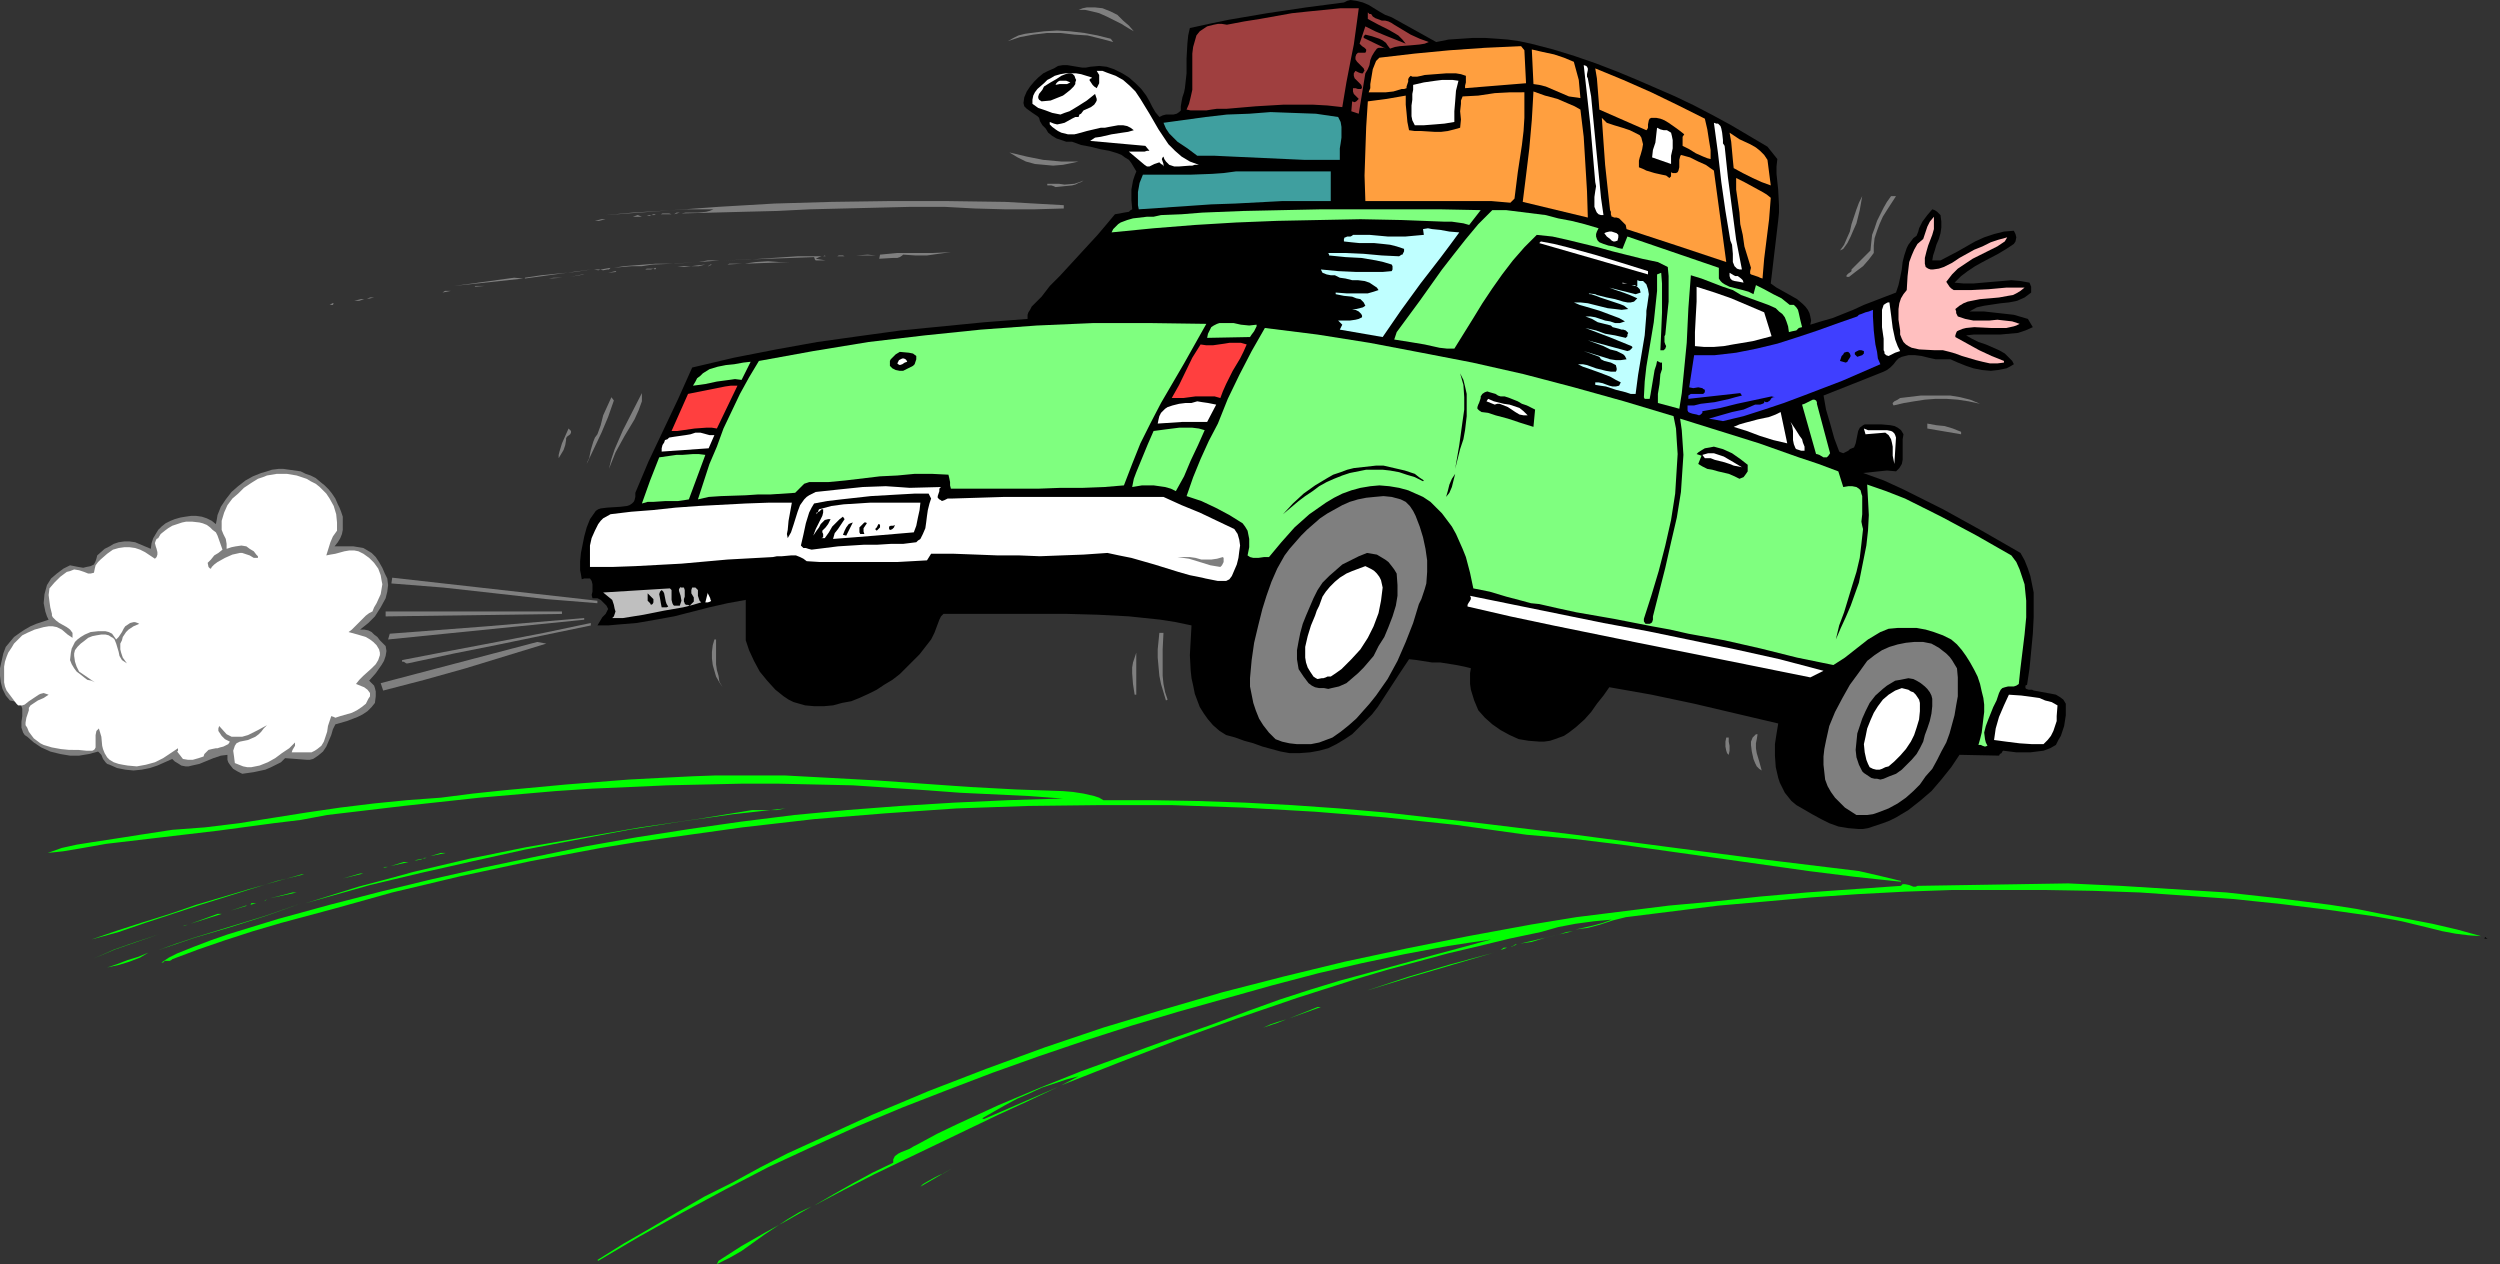 <?xml version="1.0" encoding="UTF-8" standalone="no"?>
<svg
   version="1.0"
   width="129.724mm"
   height="65.595mm"
   id="svg185"
   sodipodi:docname="Road Trip 02.wmf"
   xmlns:inkscape="http://www.inkscape.org/namespaces/inkscape"
   xmlns:sodipodi="http://sodipodi.sourceforge.net/DTD/sodipodi-0.dtd"
   xmlns="http://www.w3.org/2000/svg"
   xmlns:svg="http://www.w3.org/2000/svg">
  <rect width="100%" height="100%" fill="#333333" stroke="none"/>
  <sodipodi:namedview
     id="namedview185"
     pagecolor="#ffffff"
     bordercolor="#000000"
     borderopacity="0.25"
     inkscape:showpageshadow="2"
     inkscape:pageopacity="0.0"
     inkscape:pagecheckerboard="0"
     inkscape:deskcolor="#d1d1d1"
     inkscape:document-units="mm" />
  <defs
     id="defs1">
    <pattern
       id="WMFhbasepattern"
       patternUnits="userSpaceOnUse"
       width="6"
       height="6"
       x="0"
       y="0" />
  </defs>
  <path
     style="fill:#7f7f7f;fill-opacity:1;fill-rule:evenodd;stroke:none"
     d="m 66.256,98.908 0.323,0.646 0.323,0.808 0.323,0.97 v 0.808 0.97 0.808 l -0.162,0.808 -0.323,0.808 -0.485,0.808 -0.646,0.808 h 1.939 1.778 l 0.97,0.162 0.97,0.162 0.808,0.485 0.808,0.485 0.808,0.808 0.646,0.97 0.646,1.131 0.485,1.131 0.485,0.97 0.162,1.293 -0.162,1.293 -0.323,1.293 -0.97,1.778 -1.131,1.778 -0.646,0.646 -0.646,0.646 -0.808,0.646 -0.808,0.646 h 0.808 l 0.808,0.162 0.646,0.323 0.485,0.485 0.646,0.485 0.485,0.646 1.131,1.131 0.162,0.97 -0.162,0.97 -0.323,0.97 -0.485,0.808 -1.131,1.616 -1.293,1.455 0.485,0.485 0.485,0.485 0.162,0.485 0.162,0.646 v 0.97 l -0.162,1.293 -0.646,0.808 -0.808,0.808 -0.97,0.646 -0.97,0.485 -2.101,0.808 -2.262,0.646 -0.485,0.97 -0.323,1.131 -0.97,2.263 -0.646,0.97 -0.97,0.808 -0.485,0.323 -0.485,0.323 -0.646,0.162 h -0.646 l -4.202,-0.323 -0.808,0.808 -0.97,0.485 -0.97,0.485 -1.131,0.485 -2.262,0.485 -1.131,0.162 -1.131,0.162 -0.97,-0.485 -0.808,-0.485 -0.646,-0.808 -0.323,-0.485 -0.162,-0.485 v -0.97 l -1.293,0.162 -1.454,0.485 -2.747,1.131 -1.454,0.323 -0.646,0.162 h -0.646 l -0.808,-0.162 -0.485,-0.323 -0.808,-0.485 -0.485,-0.485 -1.454,0.646 -1.454,0.646 -1.454,0.485 -1.616,0.323 -1.616,0.162 -1.616,-0.162 -1.616,-0.323 -1.454,-0.646 -0.485,-0.162 -0.323,-0.323 -0.485,-0.646 -0.323,-0.808 -0.646,-0.646 -1.778,0.485 -1.939,0.323 h -1.778 l -1.939,-0.323 -1.939,-0.485 -1.778,-0.808 -1.454,-0.97 -1.293,-1.131 -0.485,-0.323 -0.323,-0.485 -0.162,-0.485 -0.162,-0.485 v -1.131 l 0.162,-1.131 V 139.312 138.989 L 4.202,138.504 3.878,138.019 3.394,137.858 2.747,137.534 1.939,137.373 1.131,136.403 0.485,135.11 0.162,133.817 0,132.524 v -1.455 l 0.323,-1.455 0.323,-1.455 0.485,-1.293 0.808,-0.97 0.808,-0.97 1.131,-0.808 0.97,-0.646 1.131,-0.646 1.131,-0.485 2.424,-0.808 -0.323,-0.646 -0.323,-0.97 -0.162,-0.808 -0.162,-0.808 0.162,-1.778 0.485,-1.778 0.808,-1.293 1.131,-0.97 1.293,-0.97 1.293,-0.646 1.616,0.323 0.97,0.162 0.646,-0.162 0.808,-0.162 0.646,-0.323 0.162,-0.323 0.162,-0.323 0.162,-0.485 0.162,-0.646 1.454,-1.293 0.97,-0.485 0.808,-0.485 0.97,-0.323 1.131,-0.162 h 0.97 l 1.131,0.162 3.07,1.293 0.162,-1.131 0.323,-0.97 0.485,-0.808 0.485,-0.808 0.646,-0.646 0.808,-0.646 0.97,-0.485 0.808,-0.323 1.131,-0.323 0.97,-0.162 1.131,-0.162 h 0.97 l 1.131,0.162 0.97,0.323 0.97,0.485 0.808,0.646 0.162,-0.808 0.162,-0.97 0.646,-1.616 0.97,-1.455 1.131,-1.455 1.293,-1.131 1.454,-1.131 1.454,-0.808 1.616,-0.646 1.131,-0.323 0.97,-0.323 1.293,-0.162 h 0.97 l 1.131,0.162 1.131,0.162 1.131,0.162 0.97,0.485 0.97,0.323 0.97,0.485 0.97,0.808 0.808,0.646 0.808,0.808 0.646,0.808 0.646,0.97 z"
     id="path1" />
  <path
     style="fill:#7f7f7f;fill-opacity:1;fill-rule:evenodd;stroke:none"
     d="m 117.16,118.302 -10.019,-0.808 -10.019,-1.131 -10.181,-1.131 -10.181,-0.808 0.162,-1.131 40.238,4.525 z"
     id="path2" />
  <path
     style="fill:#7f7f7f;fill-opacity:1;fill-rule:evenodd;stroke:none"
     d="m 110.211,120.403 -34.582,0.485 v -0.97 h 34.582 z"
     id="path3" />
  <path
     style="fill:#7f7f7f;fill-opacity:1;fill-rule:evenodd;stroke:none"
     d="m 114.574,121.535 -38.461,3.879 0.323,-1.131 19.069,-1.455 19.069,-1.616 z"
     id="path4" />
  <path
     style="fill:#7f7f7f;fill-opacity:1;fill-rule:evenodd;stroke:none"
     d="m 115.867,122.666 -17.938,3.717 -8.888,1.778 -9.05,1.939 h -0.323 l -0.485,-0.323 h -0.323 v -0.323 l 9.211,-1.778 9.373,-1.778 9.211,-1.778 9.211,-1.939 z"
     id="path5" />
  <path
     style="fill:#7f7f7f;fill-opacity:1;fill-rule:evenodd;stroke:none"
     d="m 107.141,126.221 -7.918,2.424 -7.918,2.424 -8.08,2.263 -8.08,2.101 -0.485,-1.455 30.704,-8.081 z"
     id="path6" />
  <path
     style="fill:#000000;fill-opacity:1;fill-rule:evenodd;stroke:none"
     d="m 281.668,8.242 2.424,-0.485 2.424,-0.162 2.424,-0.162 h 2.262 l 2.424,0.162 2.101,0.162 2.262,0.323 2.262,0.485 4.363,1.131 4.202,1.293 4.202,1.455 4.202,1.616 3.878,1.616 3.717,1.616 3.717,1.616 3.717,1.778 3.717,1.939 3.555,1.939 3.555,2.101 3.555,2.101 1.939,2.424 -0.162,1.455 v 1.455 l 0.323,3.071 0.162,3.071 v 1.455 l -0.162,1.616 -1.454,12.283 1.131,0.808 1.454,0.808 2.586,1.455 1.131,0.97 0.485,0.485 0.485,0.646 0.323,0.646 0.162,0.646 0.162,0.808 -0.162,0.808 2.101,-0.646 2.262,-0.646 4.04,-1.616 2.101,-0.97 2.101,-0.808 4.202,-1.616 0.485,-1.455 0.323,-1.455 0.323,-1.616 0.162,-1.455 0.323,-1.293 0.485,-1.455 0.323,-0.646 0.485,-0.646 0.485,-0.646 0.646,-0.485 0.323,-0.808 0.162,-0.646 0.646,-1.293 0.97,-1.293 0.97,-1.131 0.485,0.162 0.485,0.323 0.323,0.323 0.323,0.323 0.162,1.293 v 1.131 l -0.162,1.131 -0.323,1.131 -0.485,1.131 -0.323,1.131 -0.323,0.97 -0.162,0.97 h 1.616 l 3.394,-1.778 3.394,-1.939 1.778,-0.808 1.939,-0.646 1.939,-0.485 1.939,-0.162 0.323,0.646 0.162,0.646 -0.162,0.808 -0.323,0.485 -1.454,0.97 -1.616,0.97 -3.07,1.616 -1.454,0.808 -1.454,0.97 -1.293,0.97 -1.293,1.293 1.778,0.162 h 1.939 l 3.717,-0.323 1.939,-0.162 1.778,-0.162 1.778,0.162 1.778,0.323 0.323,0.808 v 0.485 0.646 l -0.646,0.485 -0.646,0.485 -1.454,0.646 -1.616,0.323 -1.616,0.162 -3.232,0.485 -1.454,0.323 -1.454,0.808 h 2.909 l 2.909,0.323 2.909,0.323 2.747,0.808 0.97,1.616 -1.454,0.646 -1.454,0.485 -1.778,0.162 -1.778,0.162 h -5.171 l -1.454,0.162 1.131,0.646 1.293,0.646 1.454,0.485 2.586,1.131 1.131,0.646 0.97,0.97 0.485,0.485 0.323,0.646 -0.808,0.485 -0.646,0.323 -1.616,0.323 -1.454,0.162 -1.778,-0.162 -1.616,-0.323 -1.454,-0.485 -1.616,-0.646 -1.454,-0.646 h -1.454 -1.454 l -1.454,-0.323 -1.293,-0.323 -1.293,-0.162 h -1.293 l -1.293,0.323 -0.646,0.323 -0.485,0.485 -0.485,0.646 -0.646,0.646 -0.646,0.485 -0.646,0.323 -1.616,0.646 -1.616,0.646 -8.565,3.394 0.485,2.747 0.808,2.747 0.808,2.909 0.97,2.586 0.323,0.162 0.485,0.162 0.646,-0.323 0.323,-0.162 0.323,-0.323 0.808,-0.323 0.323,-0.808 0.162,-0.808 0.323,-1.616 0.323,-0.646 0.646,-0.485 0.323,-0.162 h 0.485 0.485 0.646 1.616 l 1.778,0.162 0.808,0.162 0.646,0.323 0.646,0.485 0.485,0.808 -0.162,0.97 v 1.939 1.131 0.97 l -0.162,0.808 -0.485,0.808 -0.323,0.323 -0.323,0.323 -1.778,-0.162 -1.616,0.162 -3.07,0.323 4.04,1.455 3.878,1.778 3.878,1.939 3.878,1.939 7.595,4.202 7.595,4.364 0.808,1.455 0.646,1.616 0.485,1.455 0.323,1.616 0.323,1.616 v 1.616 3.232 l -0.162,3.232 -0.323,3.394 -0.323,3.394 -0.485,3.232 -0.323,0.162 v 0.162 0.323 l 0.162,0.162 0.485,0.162 h 0.485 0.162 l 0.323,0.162 3.555,0.646 0.808,0.162 0.808,0.485 0.646,0.485 0.485,0.808 v 2.263 l -0.323,2.101 -0.646,1.939 -0.485,0.808 -0.485,0.97 -1.131,0.646 -1.293,0.485 -1.293,0.162 -1.293,0.162 h -1.293 -1.454 l -2.586,-0.323 -0.162,0.162 -0.162,0.323 -0.323,0.162 -0.162,0.323 -7.757,-0.162 -1.616,2.424 -1.939,2.424 -1.939,2.263 -2.262,1.939 -2.262,1.778 -2.424,1.455 -1.293,0.646 -1.293,0.485 -1.454,0.485 -1.454,0.485 -0.97,0.162 h -0.97 l -1.939,-0.162 -1.939,-0.323 -1.778,-0.646 -1.616,-0.808 -1.778,-0.97 -3.07,-1.778 -0.97,-0.808 -0.646,-0.808 -0.646,-0.808 -0.485,-0.97 -0.485,-0.97 -0.323,-0.97 -0.485,-2.101 -0.162,-2.263 v -2.263 l 0.323,-2.101 0.323,-1.939 -16.483,-3.879 -8.403,-1.778 -8.242,-1.455 -1.131,1.616 -1.293,1.616 -1.131,1.616 -1.293,1.455 -1.616,1.455 -1.454,1.131 -0.97,0.646 -1.778,0.646 -0.97,0.323 -1.131,0.162 h -0.97 l -2.101,-0.162 -1.939,-0.323 -1.778,-0.808 -1.778,-0.97 -1.616,-1.131 -1.454,-1.293 -1.293,-1.455 -0.808,-1.939 -0.646,-2.101 -0.162,-1.131 v -1.131 -0.97 l 0.162,-0.97 -1.293,-0.323 -1.616,-0.323 -3.07,-0.485 h -1.616 l -3.07,-0.485 -1.454,-0.162 -1.939,2.909 -2.101,3.232 -2.101,3.232 -1.131,1.455 -1.293,1.293 -1.293,1.293 -1.293,1.293 -1.454,0.97 -1.616,0.97 -1.616,0.808 -1.778,0.485 -1.778,0.323 -2.101,0.162 h -1.939 l -1.778,-0.323 -1.778,-0.485 -1.778,-0.485 -1.778,-0.646 -1.778,-0.485 -1.778,-0.646 -1.778,-0.485 -1.293,-0.808 -1.293,-1.131 -0.97,-1.131 -0.808,-1.131 -0.808,-1.293 -0.485,-1.293 -0.485,-1.293 -0.323,-1.616 -0.323,-1.455 -0.162,-1.455 -0.162,-3.071 0.162,-2.909 0.162,-2.909 -3.07,-0.646 -3.07,-0.485 -6.141,-0.646 -6.141,-0.323 -5.979,-0.162 h -12.12 -6.141 -5.979 l -0.485,0.485 -0.323,0.646 -0.485,1.293 -0.485,1.293 -0.646,1.293 -1.131,1.455 -1.131,1.455 -1.293,1.293 -1.293,1.293 -1.293,1.293 -1.454,1.131 -1.616,0.97 -1.454,0.97 -1.616,0.808 -1.778,0.808 -1.616,0.646 -1.778,0.323 -1.778,0.485 -1.778,0.162 h -1.939 l -1.778,-0.162 -1.131,-0.323 -1.131,-0.323 -0.97,-0.485 -0.97,-0.646 -0.808,-0.646 -0.808,-0.646 -1.616,-1.778 -1.454,-1.778 -1.131,-2.101 -0.97,-2.101 -0.646,-1.939 v -7.919 l -3.555,0.646 -3.555,0.808 -6.949,1.778 -3.555,0.646 -3.717,0.646 -3.878,0.323 -1.778,0.162 h -2.101 l 0.485,-0.808 0.485,-0.808 0.646,-0.646 0.485,-0.97 -0.323,-0.646 -0.485,-0.485 -0.646,-0.646 -0.646,-0.323 h -0.97 l -0.162,-0.646 0.162,-0.646 v -1.455 l -0.162,-0.646 -0.323,-0.485 h -0.323 -0.808 l -0.485,0.162 -0.162,-0.97 -0.162,-0.808 v -1.778 l 0.162,-1.616 0.323,-1.616 0.323,-1.616 0.485,-1.778 0.646,-1.616 1.131,-1.616 0.485,-0.323 0.485,-0.162 1.293,-0.162 2.586,-0.162 1.293,-0.162 0.485,-0.162 0.485,-0.323 0.323,-0.323 0.162,-0.323 0.162,-0.646 v -0.808 l 2.586,-6.141 2.909,-6.141 2.909,-6.141 2.747,-6.141 8.242,-1.939 8.242,-1.616 8.08,-1.455 8.08,-1.131 8.242,-1.131 8.242,-0.808 8.242,-0.808 8.403,-0.646 v -0.808 l 0.162,-0.485 0.323,-0.485 0.323,-0.646 0.97,-0.97 0.97,-0.97 1.616,-2.101 1.939,-1.939 3.717,-4.04 3.717,-4.04 1.778,-2.101 1.616,-1.939 0.97,-0.162 0.808,-0.162 0.97,-0.162 0.323,-0.323 0.323,-0.162 -0.162,-1.778 v -2.101 l 0.323,-1.778 0.323,-0.97 0.323,-0.808 -0.485,-0.808 -0.485,-0.808 -0.485,-0.646 -0.808,-0.485 -0.646,-0.485 -0.808,-0.323 -1.616,-0.485 -1.778,-0.323 -1.939,-0.485 -1.778,-0.323 -1.778,-0.646 h -1.131 l -0.97,-0.323 -0.97,-0.323 -0.808,-0.485 -0.808,-0.646 -0.485,-0.808 -0.646,-0.646 -0.485,-0.808 -0.162,-0.646 -0.323,-0.323 -0.485,-0.323 -0.485,-0.323 -1.131,-0.808 -0.485,-0.485 -0.162,-0.646 0.162,-1.131 0.485,-1.131 0.646,-0.97 0.808,-0.97 0.808,-0.808 0.97,-0.808 0.97,-0.485 1.131,-0.485 0.808,-0.485 0.97,-0.162 h 0.808 l 0.97,0.162 1.939,0.323 h 0.808 l 0.808,-0.162 1.778,-0.162 1.454,0.162 1.454,0.485 1.616,0.808 1.293,0.808 1.293,1.131 1.131,1.131 0.97,1.293 0.646,1.131 0.485,0.97 0.646,1.131 0.808,0.97 0.646,-0.323 0.646,-0.162 h 0.646 0.808 l 0.646,-0.162 0.485,-0.323 0.323,-0.323 V 21.172 20.848 l 0.162,-0.97 0.162,-0.808 0.323,-0.97 0.162,-0.808 0.323,-2.909 v -2.909 l 0.162,-2.909 0.162,-1.616 0.323,-1.455 3.717,-0.808 3.878,-0.808 7.595,-1.293 7.595,-1.131 7.434,-0.97 0.646,-0.323 L 264.862,0 l 1.131,0.162 1.293,0.323 1.131,0.485 2.101,1.293 1.131,0.646 1.293,0.485 z"
     id="path7" />
  <path
     style="fill:#7f7f7f;fill-opacity:1;fill-rule:evenodd;stroke:none"
     d="m 222.361,6.141 -1.131,-0.646 -1.293,-0.808 -2.909,-1.455 -1.454,-0.646 -1.293,-0.323 -1.454,-0.323 h -1.293 l 0.808,-0.323 0.808,-0.162 h 0.808 0.808 l 1.454,0.162 1.616,0.646 1.293,0.646 1.131,1.131 1.131,0.97 z"
     id="path8" />
  <path
     style="fill:#9f3f3f;fill-opacity:1;fill-rule:evenodd;stroke:none"
     d="m 266.478,1.616 -0.323,2.424 -0.646,4.687 -0.485,2.424 -0.97,5.01 -0.808,4.848 -2.909,-0.323 -2.909,-0.162 h -2.747 -2.909 l -5.494,0.323 -5.656,0.485 h -0.97 -0.97 l -1.131,0.162 -0.97,0.162 h -2.101 -0.97 l -0.808,-0.162 0.485,-1.131 0.323,-1.293 0.323,-1.455 v -1.293 -5.818 l 0.162,-1.293 0.323,-1.131 0.323,-1.131 0.646,-0.808 0.97,-0.646 0.485,-0.323 0.646,-0.162 0.646,-0.162 0.808,-0.162 h 0.808 l 0.97,0.162 3.394,-0.646 3.07,-0.485 6.302,-1.131 3.07,-0.323 3.232,-0.323 3.232,-0.323 z"
     id="path9" />
  <path
     style="fill:#9f3f3f;fill-opacity:1;fill-rule:evenodd;stroke:none"
     d="m 268.902,2.747 0.323,0.485 0.485,0.323 1.293,0.485 h 0.646 l 0.646,0.162 0.646,0.323 0.485,0.323 1.616,0.97 1.616,0.97 1.778,0.808 1.778,0.646 -0.808,0.323 -0.97,0.162 -1.778,0.162 -2.101,0.162 -0.97,0.162 -0.97,0.323 -0.485,-0.646 -0.323,-0.485 -0.646,-0.485 -0.646,-0.323 -1.454,-0.485 -1.293,-0.323 -0.162,0.162 -0.162,0.162 v 0.323 l 4.363,2.101 -0.485,-0.162 h -0.485 -0.485 l -0.323,0.162 -0.485,0.646 -0.485,0.808 -0.323,0.808 -0.162,0.97 -0.323,0.808 -0.485,0.808 -1.293,7.919 -1.454,-0.485 0.162,-1.939 0.485,0.162 0.323,-0.162 0.485,-0.485 -0.485,-0.485 -0.485,-0.485 -0.162,-0.485 v -0.323 -0.323 h 0.323 0.162 l 0.485,0.162 h 0.485 0.162 l 0.162,-0.323 -0.162,-0.485 -0.646,-0.646 -0.323,-0.323 -0.323,-0.323 -0.162,-0.485 v -0.485 l 0.323,-0.485 0.323,0.162 0.323,0.162 0.485,0.162 h 0.323 l 0.162,-0.323 0.162,-0.162 -0.162,-0.485 -0.485,-0.485 -0.323,-0.323 -0.485,-0.485 -0.323,-0.485 v -0.323 -0.162 l 0.162,-0.485 0.323,-0.323 h 1.454 l 0.162,-0.323 V 9.697 l -0.323,-0.323 -0.485,-0.323 -0.485,-0.485 1.131,-3.394 1.939,0.97 1.939,0.808 4.04,1.616 -0.646,-0.808 -0.808,-0.808 -0.808,-0.485 -1.131,-0.646 -0.97,-0.485 -0.97,-0.485 -2.101,-1.131 V 2.424 l 0.162,0.162 0.162,0.162 z"
     id="path10" />
  <path
     style="fill:#7f7f7f;fill-opacity:1;fill-rule:evenodd;stroke:none"
     d="m 218.321,8.242 -2.424,-0.646 -2.586,-0.646 -2.586,-0.162 -2.747,-0.323 h -2.586 l -2.747,0.323 -2.586,0.485 -2.424,0.808 1.131,-0.646 0.97,-0.485 1.293,-0.323 1.131,-0.162 2.586,-0.323 2.586,-0.162 2.586,0.162 2.747,0.323 2.586,0.485 2.586,0.646 z"
     id="path11" />
  <path
     style="fill:#ff9f3f;fill-opacity:1;fill-rule:evenodd;stroke:none"
     d="m 298.96,9.859 0.323,6.465 -11.958,0.97 v -0.485 l 0.162,-0.646 v -1.293 l -0.97,-0.323 -0.97,-0.162 h -1.939 l -2.101,0.162 -2.101,0.162 -0.646,0.162 -0.808,0.162 h -0.646 -0.323 l -0.323,-0.162 -0.323,0.323 -0.162,0.323 v 0.485 l -0.162,0.485 -0.162,0.485 v 0.323 l -0.485,0.162 h -0.485 l -1.616,0.485 -1.454,0.162 h -1.616 -1.778 l 0.323,-0.808 v -0.808 l 0.323,-1.939 0.162,-0.97 0.323,-0.808 0.323,-0.808 0.646,-0.646 6.949,-0.808 6.787,-0.646 6.949,-0.485 3.555,-0.162 3.555,-0.162 z"
     id="path12" />
  <path
     style="fill:#ff9f3f;fill-opacity:1;fill-rule:evenodd;stroke:none"
     d="m 308.656,12.121 0.485,1.778 0.485,1.778 0.162,1.778 0.162,1.778 -1.131,-0.162 -1.131,-0.162 -4.525,-1.939 -1.293,-0.323 -1.131,-0.162 -0.323,-6.788 2.101,0.485 2.262,0.485 1.939,0.646 z"
     id="path13" />
  <path
     style="fill:#ffffff;fill-opacity:1;fill-rule:evenodd;stroke:none"
     d="m 311.403,15.353 0.646,3.556 0.323,3.394 0.646,6.626 0.646,6.465 0.323,3.394 0.485,3.394 h -0.485 l -0.485,-0.162 -0.323,-0.323 -0.162,-0.323 -0.323,-0.808 v -0.97 -0.97 l 0.162,-1.131 0.162,-0.97 -0.162,-0.808 -0.485,-5.657 -0.485,-5.657 -0.646,-5.818 -0.646,-5.818 0.485,0.162 0.162,0.162 0.162,0.323 v 0.323 l -0.162,0.808 v 0.485 z"
     id="path14" />
  <path
     style="fill:#ff9f3f;fill-opacity:1;fill-rule:evenodd;stroke:none"
     d="m 334.35,23.273 0.485,2.101 0.323,2.101 0.323,1.939 v 0.97 0.808 l -0.646,-0.162 -0.808,-0.323 -1.454,-0.646 -1.293,-0.808 -1.293,-0.646 V 27.313 26.828 l 0.323,-0.485 -0.808,-0.646 -0.646,-0.485 -1.616,-1.131 -0.808,-0.485 -0.808,-0.323 -0.808,-0.162 h -0.97 l -0.323,0.162 -0.162,0.323 -0.162,0.808 v 0.646 l -0.162,0.323 -0.162,0.162 -9.211,-4.04 -0.162,-2.101 -0.323,-4.04 -0.162,-0.97 -0.162,-0.97 5.494,2.263 5.494,2.424 5.333,2.586 z"
     id="path15" />
  <path
     style="fill:#ffffff;fill-opacity:1;fill-rule:evenodd;stroke:none"
     d="m 235.128,32.323 h -0.808 l -0.485,0.162 h -0.485 l -2.101,0.162 h -0.97 l -0.97,-0.323 -0.323,-0.323 -0.323,-0.323 -0.323,-0.485 -0.162,-0.485 -0.162,0.162 -0.162,0.323 0.162,0.485 0.162,0.485 v 0.485 l -0.162,-0.323 -0.323,-0.162 -0.323,-0.323 -0.485,0.162 -0.485,0.162 -0.97,0.485 h -0.485 l -0.485,-0.323 -3.07,-2.586 h 3.07 l 0.485,-0.162 h 0.485 l -0.808,-0.97 -10.827,-0.97 0.97,-0.646 1.131,-0.162 2.101,-0.485 2.101,-0.323 1.131,-0.162 1.131,-0.323 -0.646,-0.485 -0.646,-0.323 -0.808,-0.162 h -0.97 l -1.778,0.323 -0.808,0.162 h -0.485 -0.323 l -2.747,0.646 -1.131,0.323 -1.293,0.323 h -1.293 l -1.293,-0.323 -0.646,-0.323 -0.485,-0.323 -0.646,-0.485 -0.485,-0.485 v -0.485 l 0.808,0.323 0.646,0.162 0.808,-0.162 0.646,-0.162 1.454,-0.808 0.646,-0.323 h 0.646 l 0.162,-0.485 0.323,-0.162 0.485,-0.646 1.454,-0.646 0.646,-0.485 0.323,-0.485 0.162,-0.323 v -0.323 l -0.162,-0.485 -0.162,-0.485 -1.616,1.293 -1.778,1.131 -1.616,0.97 -0.97,0.323 -0.808,0.323 -1.616,-0.323 -1.293,-0.485 -1.454,-0.485 -1.131,-0.808 v -0.808 l 0.162,-0.808 0.323,-0.646 0.485,-0.646 1.293,-1.131 0.646,-0.646 0.646,-0.323 0.808,-0.485 1.131,-0.323 0.97,-0.162 h 0.97 1.131 l 0.97,0.162 2.101,0.646 v 0.162 h -0.162 l -0.162,0.162 -0.162,0.162 0.323,0.485 0.323,0.485 0.323,0.323 0.485,0.323 0.485,-0.97 v -0.808 -0.808 l -0.485,-0.808 h 1.131 l 0.808,0.323 1.778,0.646 1.454,0.808 1.293,1.131 1.131,1.131 0.97,1.455 1.778,2.909 1.778,3.071 0.97,1.455 0.97,1.455 1.293,1.293 1.293,1.131 1.616,0.97 z"
     id="path16" />
  <path
     style="fill:#000000;fill-opacity:1;fill-rule:evenodd;stroke:none"
     d="m 210.565,16.97 -0.646,0.646 -0.808,0.646 -0.646,0.485 -0.808,0.323 -1.616,0.646 -1.778,0.162 -0.485,-0.323 -0.162,-0.323 v -0.323 l 0.162,-0.485 0.646,-0.808 0.323,-0.646 1.293,-0.808 1.131,-0.646 0.97,-0.646 0.808,-0.323 0.646,-0.162 h 0.485 l 0.323,0.162 0.323,0.323 0.162,0.485 0.162,0.323 -0.162,0.485 v 0.323 z"
     id="path17" />
  <path
     style="fill:#ffffff;fill-opacity:1;fill-rule:evenodd;stroke:none"
     d="m 286.032,15.838 -0.485,1.939 -0.162,2.101 -0.162,1.939 v 2.101 l -1.939,0.323 -1.939,0.162 -2.101,0.162 h -1.778 l -0.485,-0.97 -0.162,-0.808 v -1.131 -0.97 l 0.162,-1.131 v -1.131 l 0.162,-0.808 v -0.97 l 2.101,-0.485 2.262,-0.323 1.293,-0.162 h 1.131 0.97 z"
     id="path18" />
  <path
     style="fill:#ffffff;fill-opacity:1;fill-rule:evenodd;stroke:none"
     d="m 209.918,16.162 -0.323,0.162 -0.323,0.162 h -0.808 -0.646 l -0.808,0.162 0.162,-0.323 0.323,-0.323 0.323,-0.162 h 0.485 0.808 z"
     id="path19" />
  <path
     style="fill:#ff9f3f;fill-opacity:1;fill-rule:evenodd;stroke:none"
     d="m 298.96,18.101 v 2.586 2.424 l -0.162,2.586 -0.323,2.747 -0.808,5.333 -0.646,5.172 -0.808,0.808 -3.717,-0.323 h -3.555 -7.11 -6.949 -3.555 -3.555 l -0.162,-5.01 0.162,-4.848 0.162,-4.687 0.323,-5.01 3.717,-0.485 3.717,-0.646 v 1.778 l 0.162,1.616 0.162,1.778 0.323,1.616 1.131,0.162 h 1.293 l 2.586,0.162 h 1.293 l 1.293,-0.162 1.293,-0.323 1.131,-0.323 0.162,-1.616 -0.162,-1.616 0.162,-1.455 v -0.646 l 0.323,-0.808 3.07,-0.162 3.232,-0.485 3.07,-0.162 h 1.454 z"
     id="path20" />
  <path
     style="fill:#ff9f3f;fill-opacity:1;fill-rule:evenodd;stroke:none"
     d="m 309.948,21.495 0.646,5.333 0.323,5.333 0.323,5.333 0.162,5.172 -12.766,-3.071 0.646,-5.172 0.646,-5.333 0.485,-5.495 0.162,-2.747 0.162,-2.909 2.262,0.808 2.424,0.646 2.262,0.97 1.131,0.485 z"
     id="path21" />
  <path
     style="fill:#3f9f9f;fill-opacity:1;fill-rule:evenodd;stroke:none"
     d="m 262.438,22.949 0.485,0.97 0.162,0.97 v 1.131 0.97 l -0.162,1.131 -0.162,0.97 v 2.263 h -3.555 -3.394 l -7.11,-0.323 -7.11,-0.323 -3.394,-0.162 h -3.394 l -1.939,-1.455 -0.97,-0.646 -0.97,-0.646 -0.808,-0.808 -0.808,-0.808 -0.646,-0.97 -0.485,-1.131 8.242,-1.131 4.202,-0.485 4.363,-0.162 4.202,-0.323 4.363,0.162 4.525,0.162 z"
     id="path22" />
  <path
     style="fill:#ff9f3f;fill-opacity:1;fill-rule:evenodd;stroke:none"
     d="m 321.745,30.384 -0.162,0.485 -0.162,0.646 v 1.293 l 0.808,0.323 0.646,0.323 1.616,0.485 1.454,0.323 0.808,0.162 0.646,0.485 0.323,-0.323 V 34.424 34.101 33.778 l 0.323,0.162 h 0.485 0.162 l 0.323,-0.162 0.162,-0.323 0.162,-0.646 v -1.455 l 0.162,-0.646 0.162,-0.323 1.778,0.485 1.616,0.808 1.454,0.646 1.616,1.131 2.424,17.939 -4.848,-1.616 -4.848,-1.616 -9.858,-3.232 -0.162,-0.808 -0.646,-0.646 -0.646,-0.646 -0.485,-0.162 h -0.485 l -0.323,-0.162 h -0.162 l -0.162,-0.485 v -0.485 l -0.162,-0.323 -0.485,-4.364 -0.485,-4.525 -0.323,-4.525 -0.323,-4.687 0.485,0.485 0.485,0.485 1.454,0.485 1.616,0.485 1.454,0.485 0.646,0.323 0.646,0.323 0.646,0.323 0.323,0.485 0.162,0.646 0.162,0.646 -0.162,0.97 z"
     id="path23" />
  <path
     style="fill:#ffffff;fill-opacity:1;fill-rule:evenodd;stroke:none"
     d="m 338.228,28.606 0.646,6.141 0.808,6.141 0.808,6.141 1.131,5.818 h -0.485 l -0.485,-0.162 -0.323,-0.323 -0.162,-0.162 -0.323,-0.808 v -0.808 -0.808 l -0.162,-1.778 -0.323,-0.808 -0.97,-5.818 -0.808,-5.657 -0.646,-5.657 -0.808,-5.98 0.485,0.162 h 0.323 l 0.485,0.485 0.162,0.485 0.162,0.808 0.162,1.455 v 0.646 z"
     id="path24" />
  <path
     style="fill:#ffffff;fill-opacity:1;fill-rule:evenodd;stroke:none"
     d="m 327.724,26.02 0.162,0.646 0.162,0.808 v 1.616 l -0.323,1.455 v 1.616 l -3.717,-1.293 0.162,-1.455 0.485,-1.455 0.162,-1.455 0.162,-1.455 0.646,0.323 0.646,0.162 h 0.646 z"
     id="path25" />
  <path
     style="fill:#ff9f3f;fill-opacity:1;fill-rule:evenodd;stroke:none"
     d="m 346.632,31.353 0.646,5.01 -1.778,-0.646 -1.778,-0.808 -1.939,-0.97 -1.778,-0.97 -0.162,-1.616 -0.162,-1.778 -0.162,-1.778 -0.323,-1.778 0.97,0.646 0.97,0.646 2.101,0.97 1.131,0.646 0.808,0.646 0.808,0.808 z"
     id="path26" />
  <path
     style="fill:#7f7f7f;fill-opacity:1;fill-rule:evenodd;stroke:none"
     d="m 211.534,31.677 -1.454,0.323 -1.616,0.323 -1.939,0.162 -1.778,-0.162 -1.778,-0.162 -1.778,-0.485 -1.616,-0.808 -0.808,-0.485 -0.808,-0.485 3.394,0.808 3.232,0.646 3.555,0.323 z"
     id="path27" />
  <path
     style="fill:#3f9f9f;fill-opacity:1;fill-rule:evenodd;stroke:none"
     d="m 260.984,39.434 h -4.848 -4.686 l -9.211,0.485 -4.686,0.162 -4.686,0.323 -9.534,0.646 -0.162,-0.808 v -0.808 -1.778 l 0.323,-1.778 0.323,-0.808 0.323,-0.808 h 9.211 l 4.363,-0.162 2.262,-0.162 2.424,-0.323 h 18.584 z"
     id="path28" />
  <path
     style="fill:#ff9f3f;fill-opacity:1;fill-rule:evenodd;stroke:none"
     d="m 347.278,38.788 -0.323,4.202 -0.485,3.879 -0.485,3.879 -0.323,3.879 -0.485,-0.162 -0.323,-0.162 -0.97,-0.323 -0.485,-0.162 -0.162,-0.162 v -0.485 l 0.162,-0.646 -0.646,-2.101 -0.646,-2.101 -0.323,-2.263 -0.485,-2.101 -0.162,-2.263 -0.323,-2.263 -0.323,-2.263 v -2.263 l 1.616,0.808 1.778,0.97 1.778,0.97 0.808,0.485 z"
     id="path29" />
  <path
     style="fill:#7f7f7f;fill-opacity:1;fill-rule:evenodd;stroke:none"
     d="m 207.009,36.687 -0.323,-0.162 -0.485,-0.162 h -0.808 v -0.323 h 0.646 0.808 0.808 l 1.131,0.162 1.939,-0.162 0.97,-0.323 0.808,-0.323 -0.485,0.323 -0.485,0.162 -0.646,0.323 -0.646,0.162 -1.616,0.162 z"
     id="path30" />
  <path
     style="fill:#7f7f7f;fill-opacity:1;fill-rule:evenodd;stroke:none"
     d="m 365.216,38.464 -0.485,2.747 -0.646,2.586 -0.646,1.455 -0.485,1.131 -0.646,1.293 -0.808,1.131 -0.646,0.323 0.808,-1.131 0.485,-1.131 0.646,-1.455 0.323,-1.455 0.97,-2.909 0.485,-1.293 z"
     id="path31" />
  <path
     style="fill:#7f7f7f;fill-opacity:1;fill-rule:evenodd;stroke:none"
     d="m 371.841,38.464 -1.778,2.747 -0.808,1.293 -0.646,1.455 -0.485,1.293 -0.485,1.455 -0.162,1.455 v 1.455 l -0.97,1.293 -1.131,1.293 -1.293,0.97 -1.454,1.131 h -0.485 v -0.323 l 0.162,-0.162 0.162,-0.162 0.485,-0.323 0.162,-0.162 v -0.323 l 3.717,-3.717 0.162,-1.616 0.162,-1.455 0.485,-1.293 0.485,-1.455 0.646,-1.293 0.646,-1.293 0.646,-1.131 0.808,-1.131 z"
     id="path32" />
  <path
     style="fill:#7f7f7f;fill-opacity:1;fill-rule:evenodd;stroke:none"
     d="m 208.625,40.242 v 0.646 l -5.656,0.162 h -5.979 l -5.818,-0.162 -5.979,-0.323 h -6.464 l -6.626,0.162 -13.251,0.323 -6.464,0.323 -6.464,0.162 -6.141,0.162 -6.141,0.162 0.808,-0.162 h 0.808 1.616 l 1.616,-0.162 0.646,-0.162 0.808,-0.323 h -5.171 l -5.333,0.323 -5.333,0.323 -5.333,0.485 10.989,-0.808 11.15,-0.808 10.989,-0.646 11.15,-0.323 11.312,-0.162 h 11.312 l 11.474,0.162 z"
     id="path33" />
  <path
     style="fill:#7f7f7f;fill-opacity:1;fill-rule:evenodd;stroke:none"
     d="m 141.723,41.05 0.323,-0.162 0.646,0.162 z"
     id="path34" />
  <path
     style="fill:#7f7f7f;fill-opacity:1;fill-rule:evenodd;stroke:none"
     d="m 143.985,40.889 h 0.808 z"
     id="path35" />
  <path
     style="fill:#7f7f7f;fill-opacity:1;fill-rule:evenodd;stroke:none"
     d="m 145.44,40.889 h 1.454 z"
     id="path36" />
  <path
     style="fill:#7fff7f;fill-opacity:1;fill-rule:evenodd;stroke:none"
     d="m 288.132,44.121 -1.131,-0.323 -1.131,-0.162 -1.131,-0.162 h -1.454 l -8.403,-0.323 -8.08,-0.162 -8.242,0.162 -8.08,0.162 -8.08,0.323 -8.08,0.485 -8.08,0.646 -8.242,0.808 0.323,-0.646 0.485,-0.485 0.485,-0.485 0.485,-0.323 1.293,-0.485 1.131,-0.323 2.747,-0.323 h 1.293 l 1.454,-0.323 4.04,-0.162 4.04,-0.323 8.08,-0.323 7.595,-0.162 7.757,-0.162 h 15.19 7.918 l 8.08,0.162 z"
     id="path37" />
  <path
     style="fill:#7fff7f;fill-opacity:1;fill-rule:evenodd;stroke:none"
     d="m 313.504,44.767 -0.323,0.646 -0.162,0.485 v 0.485 l 0.162,0.485 0.162,0.323 0.323,0.323 0.808,0.323 0.97,0.323 0.97,0.162 0.97,0.323 0.808,0.162 0.97,-2.424 17.938,6.141 v 0.808 0.646 0.646 l 0.323,0.485 0.323,0.323 0.485,0.323 0.97,0.485 2.586,0.646 1.131,0.323 0.97,0.485 0.485,-1.778 1.616,0.808 1.778,0.97 1.616,0.808 1.616,1.293 h 0.323 0.485 l 0.485,0.485 0.323,0.485 0.162,0.646 0.323,1.455 0.162,0.646 0.162,0.646 -0.646,0.162 -0.485,0.485 -0.808,0.162 -0.646,0.162 -0.162,-1.131 -0.323,-0.97 -0.323,-0.808 -0.485,-0.646 -0.646,-0.485 -0.646,-0.646 -1.454,-0.646 -1.778,-0.646 -1.778,-0.646 -1.778,-0.646 -1.616,-0.97 -1.939,-0.646 -4.202,-1.616 -2.101,-0.646 -0.485,6.465 -0.323,6.788 -0.646,6.626 -0.323,3.232 -0.485,3.071 -4.202,-1.131 v -0.808 -0.97 l 0.323,-1.939 0.162,-1.939 0.323,-0.97 v -0.97 -0.323 h -0.323 l -0.323,-0.162 -0.323,-0.162 -0.162,0.808 -0.323,0.97 -0.323,1.939 -0.323,1.939 -0.162,0.97 -0.162,0.808 h -0.646 -0.323 l -0.162,-0.323 0.162,-3.071 0.323,-2.909 0.97,-5.818 0.485,-2.909 0.323,-3.071 0.323,-3.071 v -3.232 l 0.808,-0.323 0.162,2.101 v 1.939 3.717 l -0.162,3.879 -0.162,3.556 h 0.323 0.323 l 0.323,-0.323 0.162,-0.485 -0.162,-0.323 -0.162,-0.485 v -0.646 -0.485 l 0.162,-0.323 0.323,-3.394 0.323,-3.071 v -3.232 -1.778 l -0.162,-1.778 -1.939,-0.97 -3.07,-0.646 -5.818,-1.455 -2.909,-0.808 -5.979,-1.455 -2.909,-0.646 -3.07,-0.323 -2.424,2.424 -2.262,2.586 -2.101,2.747 -1.939,2.747 -1.939,2.909 -1.778,2.909 -3.717,5.98 h -1.454 l -1.454,-0.162 -2.909,-0.646 -2.909,-0.485 -3.07,-0.485 0.485,-1.455 2.262,-3.071 2.262,-3.071 4.363,-6.141 2.262,-2.909 2.424,-3.071 2.424,-2.909 2.747,-2.747 h 2.747 l 2.586,0.323 2.586,0.323 2.586,0.323 2.424,0.646 2.586,0.485 2.586,0.646 z"
     id="path38" />
  <path
     style="fill:#7f7f7f;fill-opacity:1;fill-rule:evenodd;stroke:none"
     d="m 132.189,42.02 0.485,-0.323 h 0.646 z"
     id="path39" />
  <path
     style="fill:#7f7f7f;fill-opacity:1;fill-rule:evenodd;stroke:none"
     d="m 131.704,42.02 h -2.101 l 0.323,-0.162 h 0.646 0.646 z"
     id="path40" />
  <path
     style="fill:#7f7f7f;fill-opacity:1;fill-rule:evenodd;stroke:none"
     d="m 128.633,42.02 -0.323,0.162 h -1.454 l 0.485,0.162 0.808,-0.323 z"
     id="path41" />
  <path
     style="fill:#7f7f7f;fill-opacity:1;fill-rule:evenodd;stroke:none"
     d="m 117.645,42.182 h 0.646 z"
     id="path42" />
  <path
     style="fill:#7f7f7f;fill-opacity:1;fill-rule:evenodd;stroke:none"
     d="m 124.109,42.505 0.97,-0.323 0.808,0.323 z"
     id="path43" />
  <path
     style="fill:#ffbfbf;fill-opacity:1;fill-rule:evenodd;stroke:none"
     d="m 379.275,42.505 v 1.293 1.131 l -0.323,1.131 -0.808,2.101 -0.323,1.131 -0.323,1.293 v 1.131 l 0.162,0.646 0.485,0.323 0.485,0.162 h 0.485 l 1.131,-0.162 0.97,-0.323 1.616,-0.808 1.454,-0.97 2.909,-1.616 1.616,-0.646 1.616,-0.808 1.454,-0.485 1.778,-0.485 -0.485,0.808 -1.454,0.97 -1.616,0.808 -1.616,0.808 -1.616,0.808 -1.454,0.97 -1.454,0.97 -1.131,1.131 -1.131,1.455 0.323,0.485 0.323,0.485 0.323,0.323 0.485,0.323 h 1.616 1.778 l 3.394,-0.162 3.555,-0.323 h 1.778 1.778 l -0.808,0.646 -0.808,0.485 -0.646,0.323 -0.97,0.162 -1.778,0.323 -1.778,0.162 -1.939,0.162 -1.616,0.323 -0.808,0.162 -0.808,0.323 -0.808,0.485 -0.808,0.646 0.162,0.485 v 0.323 l 0.323,0.646 1.454,0.485 1.616,0.323 h 3.07 l 1.616,-0.162 1.454,0.162 1.454,0.162 1.454,0.485 -0.646,0.323 -0.485,0.162 -1.454,0.323 h -1.454 -1.616 l -3.232,-0.162 -1.616,0.162 -0.646,0.162 -0.808,0.323 -0.323,0.162 -0.162,0.323 -0.162,0.485 v 0.323 l 4.686,2.586 2.424,1.131 2.424,0.97 v 0.323 l -1.293,0.162 h -1.454 l -1.454,-0.323 -1.293,-0.323 -2.747,-0.808 -1.293,-0.485 -1.131,-0.323 -0.646,-0.162 -0.646,-0.162 h -1.616 l -3.07,-0.162 -1.454,-0.323 -0.646,-0.323 -0.485,-0.323 -0.485,-0.485 -0.323,-0.646 -0.323,-0.808 v -0.808 l -0.323,-2.101 V 60.606 l 0.162,-1.131 0.323,-0.97 0.485,-0.808 0.646,-0.808 0.162,-2.747 0.323,-2.747 0.485,-1.293 0.485,-1.131 0.646,-1.131 1.131,-0.97 0.808,-2.424 0.485,-0.97 z"
     id="path44" />
  <path
     style="fill:#7f7f7f;fill-opacity:1;fill-rule:evenodd;stroke:none"
     d="m 122.169,42.666 h 0.808 z"
     id="path45" />
  <path
     style="fill:#7f7f7f;fill-opacity:1;fill-rule:evenodd;stroke:none"
     d="m 118.776,42.99 -1.293,0.323 h -0.646 -0.97 0.808 l 0.646,-0.162 0.646,-0.162 z"
     id="path46" />
  <path
     style="fill:#bfffff;fill-opacity:1;fill-rule:evenodd;stroke:none"
     d="m 286.193,45.575 -1.778,2.424 -1.939,2.586 -3.878,5.01 -3.878,5.333 -1.778,2.586 -1.778,2.586 -8.403,-1.455 0.485,-0.97 -0.808,-0.808 h 0.97 1.293 l 1.131,-0.162 0.646,-0.162 0.646,-0.323 v -0.323 l -0.162,-0.323 -0.485,-0.485 -0.646,-0.323 -0.646,-0.162 h 0.808 l 0.646,-0.162 0.646,-0.162 0.485,-0.323 -0.323,-0.646 -0.646,-0.646 -0.808,-0.162 -0.808,-0.323 -1.616,-0.162 -0.808,-0.162 -0.808,-0.162 v -0.323 l 2.101,0.162 h 2.262 1.939 l 1.131,-0.323 0.97,-0.323 -0.323,-0.485 -0.485,-0.323 -0.97,-0.646 -0.97,-0.323 -1.293,-0.162 h -1.131 l -1.293,-0.323 -1.131,-0.162 -0.97,-0.485 h -0.808 l -0.808,-0.162 -0.808,-0.323 -0.162,-0.323 -0.162,-0.323 3.394,0.323 3.555,0.162 h 3.555 1.616 l 1.778,-0.162 0.162,-0.323 v -0.323 -0.323 l -0.162,-0.323 -1.616,-0.485 -1.454,-0.323 -2.909,-0.485 -3.07,-0.162 -3.232,-0.323 v -0.162 l -0.162,-0.323 h 3.394 l 3.555,0.162 3.555,0.323 3.394,0.162 0.485,-0.323 h 0.162 l 0.162,-0.323 0.162,-0.323 v -0.162 -0.323 l -1.454,-0.485 -1.293,-0.323 -1.454,-0.162 -1.616,-0.162 h -2.909 l -1.616,-0.162 -1.454,-0.162 v -0.485 l 0.162,-0.323 h 0.162 l 0.323,-0.162 h 0.646 l 0.323,-0.162 0.162,-0.162 h 1.616 1.616 l 3.555,0.323 h 3.555 l 1.778,-0.162 1.778,-0.162 -0.162,-1.131 0.97,-0.162 0.808,0.162 1.616,0.162 1.778,0.323 z"
     id="path47" />
  <path
     style="fill:#ffffff;fill-opacity:1;fill-rule:evenodd;stroke:none"
     d="m 317.22,47.192 -0.485,0.162 h -0.323 l -0.323,-0.162 -0.323,-0.323 -0.646,-0.485 -0.485,-0.646 0.323,-0.162 0.646,-0.162 h 0.485 l 0.485,0.162 0.485,0.162 0.323,0.323 v 0.485 z"
     id="path48" />
  <path
     style="fill:#ffffff;fill-opacity:1;fill-rule:evenodd;stroke:none"
     d="m 323.2,53.171 v 0.646 l -21.331,-6.141 0.323,-0.323 2.586,0.485 2.586,0.646 5.333,1.455 5.333,1.616 z"
     id="path49" />
  <path
     style="fill:#7f7f7f;fill-opacity:1;fill-rule:evenodd;stroke:none"
     d="m 186.486,49.454 -2.424,0.323 -2.262,0.323 h -2.262 l -2.424,-0.162 -0.162,0.162 -0.485,0.323 -0.485,0.162 h -0.808 l -2.747,0.162 0.162,-0.808 3.394,-0.323 h 6.949 z"
     id="path50" />
  <path
     style="fill:#7f7f7f;fill-opacity:1;fill-rule:evenodd;stroke:none"
     d="m 167.902,50.101 2.262,-0.162 1.616,0.162 z"
     id="path51" />
  <path
     style="fill:#7f7f7f;fill-opacity:1;fill-rule:evenodd;stroke:none"
     d="m 161.115,50.262 -0.485,0.162 -0.646,0.323 1.939,0.323 h -0.646 -0.323 -0.646 -0.323 l -0.162,-0.162 -0.162,-0.485 -17.776,0.646 5.01,-0.162 4.686,-0.323 4.848,-0.323 h 2.262 z"
     id="path52" />
  <path
     style="fill:#7f7f7f;fill-opacity:1;fill-rule:evenodd;stroke:none"
     d="m 162.569,50.262 h -1.131 l 0.323,-0.162 0.162,0.162 z"
     id="path53" />
  <path
     style="fill:#7f7f7f;fill-opacity:1;fill-rule:evenodd;stroke:none"
     d="m 165.64,50.262 h -1.454 l 0.323,-0.162 h 0.485 0.323 z"
     id="path54" />
  <path
     style="fill:#7f7f7f;fill-opacity:1;fill-rule:evenodd;stroke:none"
     d="m 167.741,50.747 h 2.586 z"
     id="path55" />
  <path
     style="fill:#7f7f7f;fill-opacity:1;fill-rule:evenodd;stroke:none"
     d="m 137.037,51.394 1.778,-0.323 h 2.262 z"
     id="path56" />
  <path
     style="fill:#7f7f7f;fill-opacity:1;fill-rule:evenodd;stroke:none"
     d="m 154.974,51.394 -8.888,0.323 0.97,-0.162 1.131,-0.162 2.424,-0.162 2.262,0.162 z"
     id="path57" />
  <path
     style="fill:#7f7f7f;fill-opacity:1;fill-rule:evenodd;stroke:none"
     d="m 155.459,51.07 h 3.717 z"
     id="path58" />
  <path
     style="fill:#7f7f7f;fill-opacity:1;fill-rule:evenodd;stroke:none"
     d="m 136.229,51.394 -1.939,0.162 -2.101,0.162 -4.202,0.162 -2.101,0.323 h -1.939 l -1.939,0.162 -1.616,0.162 1.939,-0.323 2.101,-0.162 4.202,-0.323 h 2.101 1.778 l 1.939,-0.162 z"
     id="path59" />
  <path
     style="fill:#7f7f7f;fill-opacity:1;fill-rule:evenodd;stroke:none"
     d="m 142.693,51.878 0.323,-0.162 h 2.424 z"
     id="path60" />
  <path
     style="fill:#7f7f7f;fill-opacity:1;fill-rule:evenodd;stroke:none"
     d="m 138.329,51.878 -1.454,0.162 -1.293,0.162 -1.293,0.162 h -1.454 l 1.293,-0.162 h 1.454 1.454 l 0.646,-0.162 z"
     id="path61" />
  <path
     style="fill:#7f7f7f;fill-opacity:1;fill-rule:evenodd;stroke:none"
     d="m 138.976,52.202 h -0.162 -0.162 0.162 l 0.323,-0.162 0.162,-0.162 h 0.323 z"
     id="path62" />
  <path
     style="fill:#7f7f7f;fill-opacity:1;fill-rule:evenodd;stroke:none"
     d="m 140.107,51.878 h 1.293 z"
     id="path63" />
  <path
     style="fill:#7f7f7f;fill-opacity:1;fill-rule:evenodd;stroke:none"
     d="m 131.381,52.363 h 0.97 z"
     id="path64" />
  <path
     style="fill:#7f7f7f;fill-opacity:1;fill-rule:evenodd;stroke:none"
     d="m 119.745,52.525 -0.323,0.323 h -0.323 l -0.808,0.162 -0.808,-0.162 h -0.97 l 0.808,0.162 0.646,-0.162 0.808,-0.162 z"
     id="path65" />
  <path
     style="fill:#7f7f7f;fill-opacity:1;fill-rule:evenodd;stroke:none"
     d="m 128.633,52.525 -0.485,0.162 -0.485,0.162 h -1.131 l 0.323,-0.162 h 0.323 0.646 0.323 l 0.323,0.162 0.162,-0.162 z"
     id="path66" />
  <path
     style="fill:#7f7f7f;fill-opacity:1;fill-rule:evenodd;stroke:none"
     d="m 102.939,54.626 v -0.162 l 3.232,-0.485 3.232,-0.323 3.394,-0.323 3.07,-0.485 z"
     id="path67" />
  <path
     style="fill:#7f7f7f;fill-opacity:1;fill-rule:evenodd;stroke:none"
     d="m 119.261,53.495 1.454,-0.323 0.162,0.162 z"
     id="path68" />
  <path
     style="fill:#7f7f7f;fill-opacity:1;fill-rule:evenodd;stroke:none"
     d="m 122.169,53.171 h 0.97 z"
     id="path69" />
  <path
     style="fill:#7f7f7f;fill-opacity:1;fill-rule:evenodd;stroke:none"
     d="m 116.998,53.495 h 1.616 z"
     id="path70" />
  <path
     style="fill:#ffffff;fill-opacity:1;fill-rule:evenodd;stroke:none"
     d="m 341.945,55.434 -0.808,-0.162 -0.97,-0.162 -0.485,-0.162 -0.323,-0.323 -0.162,-0.485 v -0.646 l 0.808,0.485 0.323,0.162 h 0.485 l 0.646,0.485 0.323,0.323 z"
     id="path71" />
  <path
     style="fill:#7f7f7f;fill-opacity:1;fill-rule:evenodd;stroke:none"
     d="m 111.827,54.303 2.424,-0.485 h 0.323 z"
     id="path72" />
  <path
     style="fill:#7f7f7f;fill-opacity:1;fill-rule:evenodd;stroke:none"
     d="m 89.041,56.08 11.797,-1.616 1.778,0.162 z"
     id="path73" />
  <path
     style="fill:#7f7f7f;fill-opacity:1;fill-rule:evenodd;stroke:none"
     d="m 107.625,54.626 0.97,-0.162 h 1.778 z"
     id="path74" />
  <path
     style="fill:#7f7f7f;fill-opacity:1;fill-rule:evenodd;stroke:none"
     d="m 105.525,54.788 h 1.616 z"
     id="path75" />
  <path
     style="fill:#7f7f7f;fill-opacity:1;fill-rule:evenodd;stroke:none"
     d="m 103.424,54.949 -2.262,0.485 z"
     id="path76" />
  <path
     style="fill:#7f7f7f;fill-opacity:1;fill-rule:evenodd;stroke:none"
     d="m 104.07,54.949 h 0.97 z"
     id="path77" />
  <path
     style="fill:#bfffff;fill-opacity:1;fill-rule:evenodd;stroke:none"
     d="m 322.876,61.737 -0.323,4.04 -1.293,7.758 -0.485,3.717 h -0.97 l -0.97,-0.323 -1.939,-0.485 -1.939,-0.646 -1.131,-0.162 -0.97,-0.162 v -0.485 h 0.646 l 0.808,0.162 1.293,0.485 0.646,0.162 h 0.646 l 0.646,-0.162 0.162,-0.323 0.162,-0.323 -0.97,-0.485 -1.131,-0.646 -2.101,-0.808 -2.262,-0.808 -0.97,-0.323 -0.97,-0.485 h 0.97 l 0.808,0.162 1.778,0.646 1.939,0.485 0.97,0.162 h 0.97 l 0.162,-0.323 v -0.323 l -0.162,-0.646 -0.323,-0.162 -0.646,-0.323 -0.646,-0.162 -0.646,-0.162 -0.646,-0.323 -0.323,-0.485 -3.07,-1.131 2.101,0.646 2.101,0.646 0.97,0.323 1.131,0.162 h 0.97 l 1.131,-0.162 -0.323,-0.646 -0.323,-0.323 -0.646,-0.323 -0.646,-0.323 -0.646,-0.162 -0.646,-0.162 -1.293,-0.646 -3.07,-1.131 7.757,2.101 0.485,-0.162 0.162,-0.162 0.323,-0.323 v -0.162 l -0.162,-0.162 -4.363,-1.778 -4.686,-1.778 2.101,0.485 1.778,0.646 1.939,0.323 2.101,0.485 0.323,-0.323 v -0.323 l 0.162,-0.323 -0.162,-0.162 -0.323,-0.323 -0.485,-0.162 h -0.323 l -0.485,-0.162 -0.646,-0.162 -0.646,-0.162 -0.323,-0.323 -1.293,-0.323 -1.293,-0.323 -1.131,-0.646 -1.293,-0.485 h 0.97 l 0.97,0.162 0.97,0.323 0.97,0.323 0.97,0.162 0.97,0.323 h 0.97 l 0.97,-0.323 -1.131,-0.646 -1.293,-0.485 -2.586,-0.97 -2.747,-0.808 -1.131,-0.323 -1.131,-0.485 h 1.293 l 1.454,0.162 2.586,0.646 1.293,0.323 1.454,0.162 1.293,0.162 1.293,-0.162 -0.808,-0.646 -0.808,-0.323 -1.939,-0.646 -1.939,-0.646 -0.808,-0.323 -0.97,-0.323 h -0.162 -0.162 l -0.162,-0.162 1.293,0.162 0.323,0.162 0.646,0.162 0.646,0.162 0.646,0.162 0.808,0.162 0.808,0.162 1.616,0.485 0.808,0.162 h 0.646 l 0.646,-0.162 0.323,-0.323 0.323,-0.323 -1.454,-0.646 -1.293,-0.485 -1.454,-0.485 -1.293,-0.485 5.171,1.293 0.97,-0.323 -0.162,-0.646 -0.485,-0.485 -0.485,-0.323 h -0.646 l 0.646,0.162 h 0.485 v -1.131 l 0.485,0.162 h 0.646 l 0.323,0.323 0.323,0.323 0.162,0.485 0.162,0.485 0.162,0.97 -0.323,2.263 -0.162,0.97 z"
     id="path78" />
  <path
     style="fill:#ffffff;fill-opacity:1;fill-rule:evenodd;stroke:none"
     d="m 319.16,55.596 h -0.97 v -0.162 z"
     id="path79" />
  <path
     style="fill:#7f7f7f;fill-opacity:1;fill-rule:evenodd;stroke:none"
     d="m 99.384,55.596 h 1.131 z"
     id="path80" />
  <path
     style="fill:#7f7f7f;fill-opacity:1;fill-rule:evenodd;stroke:none"
     d="m 96.637,55.919 h 1.778 z"
     id="path81" />
  <path
     style="fill:#7f7f7f;fill-opacity:1;fill-rule:evenodd;stroke:none"
     d="m 88.395,56.08 -6.141,0.97 z"
     id="path82" />
  <path
     style="fill:#7f7f7f;fill-opacity:1;fill-rule:evenodd;stroke:none"
     d="m 93.081,56.242 0.162,-0.162 h 1.778 z"
     id="path83" />
  <path
     style="fill:#7f7f7f;fill-opacity:1;fill-rule:evenodd;stroke:none"
     d="m 91.95,56.242 h 0.646 z"
     id="path84" />
  <path
     style="fill:#ffffff;fill-opacity:1;fill-rule:evenodd;stroke:none"
     d="m 345.985,61.252 1.454,4.687 -3.717,0.97 -3.878,0.646 -1.778,0.323 -1.939,0.162 h -1.939 l -1.778,-0.162 v -2.747 l 0.162,-3.071 0.162,-2.909 v -2.909 l 3.555,1.131 3.232,1.131 z"
     id="path85" />
  <path
     style="fill:#7f7f7f;fill-opacity:1;fill-rule:evenodd;stroke:none"
     d="m 89.849,56.727 h 0.808 z"
     id="path86" />
  <path
     style="fill:#7f7f7f;fill-opacity:1;fill-rule:evenodd;stroke:none"
     d="m 86.779,57.373 0.485,-0.323 H 88.395 Z"
     id="path87" />
  <path
     style="fill:#7f7f7f;fill-opacity:1;fill-rule:evenodd;stroke:none"
     d="m 80.154,57.373 -6.302,0.97 z"
     id="path88" />
  <path
     style="fill:#7f7f7f;fill-opacity:1;fill-rule:evenodd;stroke:none"
     d="m 80.154,58.181 h 1.293 z"
     id="path89" />
  <path
     style="fill:#7f7f7f;fill-opacity:1;fill-rule:evenodd;stroke:none"
     d="m 71.912,58.666 0.646,-0.323 h 0.808 z"
     id="path90" />
  <path
     style="fill:#7f7f7f;fill-opacity:1;fill-rule:evenodd;stroke:none"
     d="m 71.427,58.666 -0.485,0.162 -0.485,0.162 h -0.485 -0.646 v 0 h 0.162 l 0.646,-0.162 0.646,-0.162 z"
     id="path91" />
  <path
     style="fill:#ffffff;fill-opacity:1;fill-rule:evenodd;stroke:none"
     d="m 370.548,59.313 0.323,2.424 0.162,1.293 0.162,1.293 0.485,2.263 0.485,1.293 0.485,0.97 -0.97,0.323 -0.97,0.485 -0.323,0.162 -0.485,-0.162 -0.323,-0.323 v -0.323 l -0.162,-0.323 v -2.263 l -0.323,-2.263 v -2.101 -1.293 l 0.323,-0.97 0.485,-0.323 0.323,-0.162 z"
     id="path92" />
  <path
     style="fill:#7f7f7f;fill-opacity:1;fill-rule:evenodd;stroke:none"
     d="m 65.448,59.474 -0.162,0.323 h -0.323 -0.162 -0.485 0.323 l 0.323,-0.162 0.162,-0.162 z"
     id="path93" />
  <path
     style="fill:#3f3fff;fill-opacity:1;fill-rule:evenodd;stroke:none"
     d="m 367.316,60.767 v 1.293 l 0.162,2.747 0.162,1.455 0.162,1.293 0.323,1.455 0.162,1.293 0.485,1.131 -7.434,3.232 -7.595,2.909 -3.878,1.455 -3.878,1.293 -4.04,1.293 -4.04,0.97 -2.747,-0.485 2.262,-0.646 2.262,-0.646 2.262,-0.485 1.131,-0.485 1.131,-0.485 h 0.97 l 0.485,-0.162 0.323,-0.162 v -0.323 l 0.323,0.162 h 0.323 l 0.485,-0.323 0.323,-0.485 0.323,-0.162 h 0.323 l -0.646,-0.162 -6.787,1.455 -3.232,0.808 -3.555,0.646 v 0.323 l -0.323,0.323 -0.323,0.162 -0.485,-0.162 -0.808,-0.162 -0.485,-0.162 -0.323,-0.162 -0.162,-0.323 v -0.97 h 1.293 l 1.293,-0.323 2.747,-0.323 2.909,-0.646 1.131,-0.323 1.293,-0.323 -0.323,-0.485 -10.181,1.131 v -0.646 l 0.485,-0.323 h 0.485 0.485 0.97 0.485 l 0.323,-0.323 v -0.485 l -0.323,-0.162 -0.162,-0.162 -0.808,-0.162 -0.97,0.162 -0.808,-0.162 0.97,-6.303 h 2.101 1.939 l 4.202,-0.485 4.04,-0.808 4.04,-0.97 4.04,-1.293 3.878,-1.293 4.04,-1.455 3.717,-1.293 0.323,-0.323 0.485,-0.162 0.808,-0.323 0.646,-0.162 z"
     id="path94" />
  <path
     style="fill:#7fff7f;fill-opacity:1;fill-rule:evenodd;stroke:none"
     d="m 236.582,63.515 -4.363,7.758 -4.525,7.758 -2.101,4.04 -1.939,3.879 -1.616,4.04 -1.616,4.202 -3.878,0.323 -4.202,0.162 h -4.363 l -4.363,0.162 h -17.13 l -0.162,-0.646 v -0.646 l -0.162,-0.808 -0.162,-0.646 -3.232,-0.162 h -3.394 l -3.394,0.323 -3.394,0.162 -6.787,0.808 -3.394,0.323 h -3.394 -0.323 l -0.485,0.162 -0.485,0.162 -0.323,0.323 -0.808,0.808 -0.646,0.646 -2.424,0.162 -2.424,0.162 h -2.424 l -2.424,0.162 -4.848,0.162 -2.424,0.162 -2.101,0.485 2.262,-6.949 1.454,-3.394 1.293,-3.556 1.616,-3.394 1.616,-3.394 1.778,-3.232 1.939,-3.232 10.666,-1.939 10.827,-1.778 10.989,-1.293 10.989,-1.131 10.989,-0.808 11.15,-0.485 h 10.989 z"
     id="path95" />
  <path
     style="fill:#7fff7f;fill-opacity:1;fill-rule:evenodd;stroke:none"
     d="m 246.44,63.676 v 0.323 l -0.162,0.323 -0.323,0.646 -0.485,0.646 -0.323,0.485 -8.403,0.162 0.162,-0.808 0.323,-0.646 0.323,-0.646 0.485,-0.323 0.646,-0.323 0.485,-0.162 h 0.646 0.646 1.454 l 1.454,0.323 1.616,0.162 z"
     id="path96" />
  <path
     style="fill:#7fff7f;fill-opacity:1;fill-rule:evenodd;stroke:none"
     d="m 328.209,81.616 0.485,2.424 0.162,2.586 0.162,2.424 -0.162,2.586 -0.162,2.586 -0.162,2.586 -0.808,5.172 -1.131,5.01 -1.293,5.01 -1.454,4.848 -1.454,4.525 v 0.323 0.162 l 0.323,0.485 h 0.485 0.323 l 0.323,-0.162 0.162,-0.162 0.162,-0.485 v -0.323 -0.323 l 2.424,-9.535 1.131,-5.01 1.131,-4.848 0.808,-5.01 0.162,-2.424 0.162,-2.424 0.162,-2.424 -0.162,-2.424 -0.162,-2.424 -0.323,-2.263 7.757,2.424 7.757,2.424 7.757,2.747 3.878,1.293 3.878,1.455 0.97,3.071 0.97,-0.162 h 0.808 l 0.808,0.162 0.485,0.323 0.323,0.323 0.162,0.646 0.162,0.485 v 0.646 1.455 1.455 l -0.162,1.455 0.162,0.808 0.162,0.646 -0.323,2.909 -0.323,2.747 -0.646,2.747 -0.808,2.586 -1.616,5.333 -0.97,2.586 -0.646,2.747 0.97,-2.263 0.97,-2.101 0.97,-2.263 0.808,-2.263 0.808,-2.263 0.485,-2.424 0.485,-2.424 0.485,-2.424 0.323,-2.909 0.162,-3.071 -0.162,-3.071 -0.162,-2.909 3.717,1.293 3.717,1.455 3.555,1.778 3.555,1.778 6.949,3.717 6.787,3.879 0.97,1.293 0.646,1.455 0.485,1.455 0.485,1.455 0.162,1.616 0.162,1.616 v 3.232 l -0.323,3.394 -0.808,6.626 -0.323,3.071 -0.485,0.323 -0.485,0.162 h -0.485 -0.646 l -0.646,0.162 -0.485,0.162 -0.323,0.323 -0.323,0.646 -0.485,1.455 -0.646,1.293 -0.97,2.424 -0.485,1.293 -0.323,1.293 0.162,1.293 0.162,0.646 0.323,0.646 -0.485,0.162 -0.485,-0.162 -0.323,-0.162 h -0.485 l 0.323,-1.131 0.323,-1.293 0.323,-2.747 0.162,-1.293 v -1.455 l -0.162,-1.293 -0.323,-1.293 -0.323,-1.455 -0.485,-1.455 -0.646,-1.293 -0.808,-1.455 -0.808,-1.293 -0.808,-1.131 -0.97,-1.131 -1.131,-0.97 -1.616,-0.808 -1.778,-0.646 -1.616,-0.485 -1.778,-0.323 h -1.939 -1.778 l -1.778,0.162 -1.616,0.646 -2.424,1.455 -2.262,1.778 -2.262,1.778 -2.262,1.455 -7.11,-1.455 -7.11,-1.778 -7.11,-1.616 -3.555,-0.646 -3.555,-0.646 -3.555,-0.808 -3.555,-0.646 -7.434,-1.455 -7.434,-1.293 -3.717,-0.808 -3.555,-0.808 -1.616,-0.162 -1.778,-0.485 -3.07,-0.808 -3.232,-0.97 -3.232,-0.646 -0.646,-3.071 -0.808,-3.071 -0.646,-1.616 -0.646,-1.455 -0.646,-1.455 -0.808,-1.455 -0.97,-1.293 -0.97,-1.293 -1.131,-1.131 -1.131,-1.131 -1.454,-0.97 -1.454,-0.646 -1.454,-0.646 -1.778,-0.485 -1.939,-0.323 -1.939,-0.162 -1.778,0.162 -1.939,0.323 -1.778,0.485 -1.778,0.646 -1.616,0.808 -1.616,0.97 -1.616,1.131 -1.616,1.131 -1.454,1.293 -1.454,1.293 -2.586,2.909 -2.424,2.909 h -0.97 l -1.131,0.162 h -0.97 l -0.646,-0.162 -0.485,-0.323 0.323,-1.616 v -1.616 l -0.162,-0.808 -0.162,-0.808 -0.485,-0.808 -0.485,-0.646 -1.293,-0.808 -1.293,-0.808 -2.747,-1.455 -2.747,-1.293 -2.909,-0.97 1.293,-3.717 1.454,-3.556 1.616,-3.556 1.778,-3.394 0.97,-2.424 0.97,-2.424 2.262,-4.687 2.424,-4.687 2.586,-4.525 10.342,1.293 10.181,1.616 10.181,1.939 10.019,1.939 10.019,2.263 9.858,2.586 9.858,2.747 z"
     id="path97" />
  <path
     style="fill:#ff3f3f;fill-opacity:1;fill-rule:evenodd;stroke:none"
     d="m 244.501,67.555 -0.646,1.455 -0.646,1.293 -1.454,2.424 -1.293,2.586 -0.646,1.455 -0.485,1.293 -1.131,-0.323 h -1.131 -2.586 l -2.424,0.323 h -0.646 -0.646 -0.97 l 1.454,-2.586 2.586,-5.333 0.808,-1.293 0.808,-1.293 1.131,0.162 h 1.293 l 2.262,-0.323 0.97,-0.162 h 1.131 1.131 z"
     id="path98" />
  <path
     style="fill:#000000;fill-opacity:1;fill-rule:evenodd;stroke:none"
     d="m 365.539,68.848 v 0.485 l -0.323,0.323 -0.485,0.162 -0.485,0.162 -0.485,-0.485 v -0.323 l 0.162,-0.162 0.646,-0.323 h 0.485 z"
     id="path99" />
  <path
     style="fill:#000000;fill-opacity:1;fill-rule:evenodd;stroke:none"
     d="m 179.699,69.818 v 0.646 l -0.162,0.485 -0.162,0.485 -0.323,0.323 -0.97,0.485 -0.97,0.485 h -0.646 l -0.808,-0.162 -0.646,-0.323 -0.485,-0.485 v -0.646 -0.323 l 0.162,-0.323 0.323,-0.323 0.646,-0.646 0.808,-0.485 1.778,0.162 0.808,0.162 z"
     id="path100" />
  <path
     style="fill:#000000;fill-opacity:1;fill-rule:evenodd;stroke:none"
     d="m 362.953,69.818 -0.162,0.323 -0.323,0.485 -0.162,0.323 -0.323,0.162 -1.131,-0.323 0.162,-0.485 0.162,-0.485 0.323,-0.323 0.162,-0.323 0.485,-0.162 h 0.323 l 0.323,0.323 z"
     id="path101" />
  <path
     style="fill:#ffffff;fill-opacity:1;fill-rule:evenodd;stroke:none"
     d="m 177.921,70.949 -0.485,0.162 -0.485,0.323 -0.485,0.162 -0.323,-0.162 -0.162,-0.162 0.162,-0.323 0.162,-0.323 0.646,-0.323 h 0.323 l 0.323,0.162 0.162,0.162 z"
     id="path102" />
  <path
     style="fill:#7fff7f;fill-opacity:1;fill-rule:evenodd;stroke:none"
     d="m 145.44,74.505 -1.293,-0.162 -1.131,0.162 -2.424,0.323 -2.262,0.485 -1.131,0.162 -1.293,0.162 0.485,-0.808 0.323,-0.646 0.646,-0.485 0.485,-0.485 1.293,-0.808 1.616,-0.485 1.616,-0.323 1.616,-0.162 1.778,-0.323 1.454,-0.162 z"
     id="path103" />
  <path
     style="fill:#000000;fill-opacity:1;fill-rule:evenodd;stroke:none"
     d="m 287.324,84.363 -0.323,1.778 -0.646,1.939 -0.485,1.939 -0.485,1.939 0.808,-4.687 0.646,-4.687 0.323,-2.263 v -2.424 l -0.162,-2.424 -0.646,-2.263 0.646,1.293 0.323,1.293 0.323,1.455 v 1.455 2.909 z"
     id="path104" />
  <path
     style="fill:#ff3f3f;fill-opacity:1;fill-rule:evenodd;stroke:none"
     d="m 144.632,75.636 -4.04,8.404 -0.97,-0.162 h -1.131 l -2.262,0.162 -2.262,0.323 -1.131,0.162 h -1.131 l 3.232,-7.273 2.424,-0.485 2.424,-0.485 2.424,-0.485 1.131,-0.162 z"
     id="path105" />
  <path
     style="fill:#000000;fill-opacity:1;fill-rule:evenodd;stroke:none"
     d="m 301.06,80.323 -0.323,3.394 -2.586,-0.808 -2.424,-0.808 -2.424,-0.646 -1.454,-0.485 -1.293,-0.162 -0.485,-0.323 -0.323,-0.323 v -0.323 l 0.162,-0.485 0.162,-0.323 0.162,-0.485 0.162,-0.485 v -0.323 l 0.323,-0.485 0.485,-0.323 0.485,-0.162 0.485,0.162 1.131,0.323 0.485,0.323 0.485,0.162 h 0.808 l 0.97,0.323 1.616,0.646 0.808,0.485 0.97,0.323 z"
     id="path106" />
  <path
     style="fill:#7f7f7f;fill-opacity:1;fill-rule:evenodd;stroke:none"
     d="m 125.886,78.707 -0.646,1.778 -0.808,1.778 -1.939,3.232 -1.778,3.232 -0.646,1.616 -0.646,1.616 0.485,-1.939 0.646,-1.939 1.616,-3.717 3.717,-7.273 z"
     id="path107" />
  <path
     style="fill:#7f7f7f;fill-opacity:1;fill-rule:evenodd;stroke:none"
     d="m 388.324,79.191 -2.262,-0.485 -2.101,-0.323 -2.262,-0.162 h -2.101 l -2.101,0.162 -2.101,0.323 -1.939,0.323 -2.101,0.485 -0.162,-0.323 v -0.162 l 0.162,-0.162 0.162,-0.162 0.646,-0.323 0.485,-0.323 4.04,-0.485 h 1.939 1.939 1.939 l 1.939,0.323 1.939,0.485 z"
     id="path108" />
  <path
     style="fill:#7f7f7f;fill-opacity:1;fill-rule:evenodd;stroke:none"
     d="m 120.392,78.545 -1.131,3.232 -1.293,3.071 -1.454,3.071 -1.454,3.071 0.162,-0.485 0.323,-0.646 0.323,-1.616 0.485,-1.616 0.323,-0.808 0.485,-0.646 0.646,-1.778 0.485,-1.939 0.808,-1.778 0.808,-1.778 z"
     id="path109" />
  <path
     style="fill:#ffffff;fill-opacity:1;fill-rule:evenodd;stroke:none"
     d="m 299.606,81.454 h -0.808 l -0.808,-0.162 -0.808,-0.485 -1.454,-0.97 -0.808,-0.323 -0.808,-0.323 h -0.485 l -0.485,0.162 -1.616,-0.646 0.323,-0.485 1.131,0.485 1.939,0.485 1.131,0.162 0.97,0.323 0.97,0.323 0.808,0.646 z"
     id="path110" />
  <path
     style="fill:#7fff7f;fill-opacity:1;fill-rule:evenodd;stroke:none"
     d="m 358.913,88.888 -0.323,0.485 -0.323,0.323 h -0.323 -0.323 l -0.808,-0.485 -0.485,-0.162 h -0.162 l -2.747,-9.697 0.485,-0.162 0.323,-0.162 0.97,-0.485 0.323,-0.162 h 0.323 l 0.323,0.162 0.162,0.323 v 0.323 z"
     id="path111" />
  <path
     style="fill:#ffffff;fill-opacity:1;fill-rule:evenodd;stroke:none"
     d="m 238.521,79.353 -1.778,3.394 h -4.848 l -2.424,0.162 -2.424,0.162 0.162,-0.808 0.162,-0.646 0.323,-0.646 0.323,-0.323 0.485,-0.485 0.485,-0.323 0.97,-0.323 1.293,-0.323 1.293,-0.162 h 1.131 l 1.131,-0.323 0.97,0.162 1.131,0.162 0.808,0.162 z"
     id="path112" />
  <path
     style="fill:#ffffff;fill-opacity:1;fill-rule:evenodd;stroke:none"
     d="m 350.51,86.949 -2.747,-0.646 -2.586,-0.808 -2.586,-0.97 -2.586,-0.808 1.131,-0.485 1.131,-0.323 2.424,-0.646 2.262,-0.485 1.293,-0.485 0.97,-0.485 z"
     id="path113" />
  <path
     style="fill:#ffffff;fill-opacity:1;fill-rule:evenodd;stroke:none"
     d="m 353.904,88.403 h -0.646 l -0.485,-0.162 -0.485,-0.162 -0.162,-0.162 -0.323,-0.808 -0.162,-0.808 v -0.97 -0.808 l -0.162,-0.97 -0.323,-0.808 0.97,1.455 0.808,1.293 0.485,0.646 0.162,0.646 0.323,0.808 z"
     id="path114" />
  <path
     style="fill:#7f7f7f;fill-opacity:1;fill-rule:evenodd;stroke:none"
     d="m 384.608,84.686 v 0.485 l -6.626,-1.131 v -0.97 l 1.778,0.323 1.616,0.162 1.616,0.485 0.808,0.323 z"
     id="path115" />
  <path
     style="fill:#7fff7f;fill-opacity:1;fill-rule:evenodd;stroke:none"
     d="m 236.259,84.363 -1.293,2.909 -1.454,3.071 -1.293,3.071 -1.616,2.909 -0.97,-0.485 -1.131,-0.323 -1.131,-0.162 -1.131,-0.162 h -2.262 l -0.97,0.162 -0.97,0.162 0.323,-1.616 0.485,-1.293 1.131,-2.747 1.131,-2.747 1.131,-2.586 2.424,-0.323 2.586,-0.323 h 2.586 l 1.293,0.162 z"
     id="path116" />
  <path
     style="fill:#7f7f7f;fill-opacity:1;fill-rule:evenodd;stroke:none"
     d="m 111.019,86.302 -0.162,0.97 -0.323,0.97 -0.485,0.808 -0.485,0.808 v -0.646 l 0.162,-0.646 0.485,-1.616 0.646,-1.455 0.646,-1.455 0.323,0.323 0.162,0.162 v 0.323 l -0.162,0.323 -0.646,0.485 -0.162,0.323 z"
     id="path117" />
  <path
     style="fill:#ffffff;fill-opacity:1;fill-rule:evenodd;stroke:none"
     d="m 371.841,85.818 -0.323,5.172 -0.162,-0.808 -0.162,-0.808 v -0.808 -0.97 l -0.162,-0.808 -0.162,-0.646 -0.485,-0.808 -0.646,-0.485 -3.878,0.323 -0.323,-1.131 0.808,0.323 h 0.97 0.97 1.778 l 0.808,0.162 0.323,0.162 0.323,0.323 0.162,0.323 z"
     id="path118" />
  <path
     style="fill:#ffffff;fill-opacity:1;fill-rule:evenodd;stroke:none"
     d="m 140.107,85.333 -1.131,2.586 -9.211,0.646 v -0.646 l 0.162,-0.646 0.323,-0.485 0.162,-0.485 0.485,-0.162 0.323,-0.323 0.97,-0.162 2.262,-0.323 0.97,-0.162 0.97,-0.323 h 0.485 0.485 l 1.778,0.485 h 0.323 z"
     id="path119" />
  <path
     style="fill:#000000;fill-opacity:1;fill-rule:evenodd;stroke:none"
     d="m 342.753,91.151 v 0.485 0.485 0.323 l -0.323,0.485 -0.485,0.646 -0.808,0.323 -0.97,-0.485 -1.131,-0.485 -2.101,-0.485 -1.131,-0.323 -0.97,-0.162 -0.97,-0.485 -0.808,-0.485 0.646,-1.616 -0.97,-0.323 0.323,-0.323 0.485,-0.323 0.808,-0.485 0.97,-0.162 0.808,-0.162 1.778,0.485 1.778,0.808 1.616,1.131 z"
     id="path120" />
  <path
     style="fill:#ffffff;fill-opacity:1;fill-rule:evenodd;stroke:none"
     d="m 341.622,91.636 -1.616,-0.323 -0.808,-0.323 -0.97,-0.323 -1.939,-0.485 -0.808,-0.323 h -1.131 l -0.485,-0.646 1.131,-0.323 h 1.131 l 0.97,0.323 0.97,0.323 1.939,1.131 0.808,0.485 z"
     id="path121" />
  <path
     style="fill:#7fff7f;fill-opacity:1;fill-rule:evenodd;stroke:none"
     d="m 135.097,97.939 -0.97,0.162 -1.131,0.162 h -2.424 l -2.424,0.162 h -1.131 l -1.131,0.323 0.808,-2.263 0.808,-2.263 1.778,-4.525 2.262,-0.323 1.131,-0.162 h 1.131 l 2.101,-0.162 h 1.131 l 1.293,0.162 z"
     id="path122" />
  <path
     style="fill:#000000;fill-opacity:1;fill-rule:evenodd;stroke:none"
     d="m 279.244,94.222 -0.162,0.162 -1.616,-0.808 -1.616,-0.485 -1.454,-0.485 -1.778,-0.323 -1.454,-0.162 h -1.616 -1.616 l -1.616,0.323 -1.616,0.323 -1.454,0.485 -1.616,0.646 -1.454,0.646 -1.454,0.808 -1.293,0.97 -1.454,0.97 -1.293,0.97 -3.07,2.586 1.939,-2.101 2.101,-1.939 2.262,-1.616 2.424,-1.455 1.131,-0.646 1.454,-0.485 1.293,-0.485 1.293,-0.323 1.454,-0.162 1.454,-0.162 1.454,-0.162 h 1.454 l 2.101,0.485 2.101,0.485 0.97,0.323 0.97,0.323 0.808,0.646 z"
     id="path123" />
  <path
     style="fill:#ffffff;fill-opacity:1;fill-rule:evenodd;stroke:none"
     d="m 64.64,97.777 0.808,1.455 0.485,1.616 0.162,1.616 v 1.616 l -0.808,1.131 -0.485,1.131 -0.808,2.586 0.808,-0.162 0.97,-0.162 1.778,-0.485 0.97,-0.162 h 0.97 l 0.808,0.162 0.97,0.485 1.131,0.808 0.97,0.97 0.808,1.131 0.485,1.293 0.162,0.97 0.162,0.808 -0.162,0.97 -0.162,0.97 -0.808,1.778 -0.485,0.808 -0.323,0.808 -0.646,0.323 -0.646,0.485 -1.131,1.131 -1.131,1.131 -0.485,0.485 -0.646,0.485 1.778,0.485 1.616,0.485 0.808,0.485 0.646,0.485 0.646,0.646 0.485,0.808 0.162,0.646 v 0.485 l -0.323,0.97 -0.485,0.808 -0.808,0.808 -1.616,1.455 -0.808,0.808 -0.646,0.808 0.808,0.323 0.808,0.323 0.646,0.485 0.485,0.646 v 0.646 l -0.323,0.485 -0.485,0.97 -0.808,0.646 -0.97,0.646 -0.97,0.485 -1.131,0.323 -1.131,0.323 -0.97,0.323 -0.323,-0.162 -0.485,-0.162 -0.323,0.97 -0.323,0.97 -0.162,1.131 -0.323,0.97 -0.323,0.97 -0.485,0.808 -0.808,0.646 -0.485,0.323 -0.646,0.323 h -3.878 l 0.162,-0.485 0.485,-0.808 v -0.646 l -1.131,1.131 -1.454,0.97 -1.293,0.97 -1.454,0.808 -1.616,0.646 -0.808,0.162 -0.808,0.162 h -0.808 l -0.808,-0.162 -0.808,-0.323 -0.808,-0.323 -0.162,-1.293 -0.162,-1.131 0.162,-0.485 0.162,-0.485 0.323,-0.485 0.646,-0.323 1.616,-0.323 1.454,-0.646 0.646,-0.485 0.485,-0.485 0.485,-0.646 0.646,-0.646 -1.778,0.97 -1.939,0.97 -1.131,0.323 h -0.97 -1.131 l -0.97,-0.485 -1.454,-1.616 -0.162,0.485 v 0.485 l 0.323,0.485 0.323,0.485 0.646,0.646 0.97,0.485 -0.323,0.485 -0.323,0.162 -0.646,0.323 -0.646,0.162 -0.485,0.162 h -0.323 l -0.808,0.162 -0.646,0.162 -0.485,0.485 -0.323,0.323 -0.162,0.485 -0.97,0.323 -1.131,0.323 h -0.97 l -0.97,-0.162 -1.131,-1.455 0.162,-0.162 v -0.162 -0.323 l -1.454,0.97 -1.454,0.97 -1.616,0.808 -1.778,0.485 -1.778,0.323 -1.778,-0.162 -0.97,-0.162 -0.808,-0.162 -0.97,-0.323 -0.808,-0.485 -0.485,-0.485 -0.485,-0.808 -0.323,-0.808 -0.162,-0.646 -0.162,-1.778 -0.485,-1.616 -0.323,0.323 -0.162,0.162 -0.162,0.808 v 0.646 0.485 0.323 0.808 0.162 l -0.162,0.323 -0.162,0.162 -0.323,0.162 h -0.485 -0.646 l -1.616,-0.162 H 13.574 L 11.958,146.908 10.181,146.585 8.565,146.1 7.918,145.777 7.272,145.292 6.626,144.807 6.141,144.161 5.656,143.514 5.333,142.706 5.01,142.221 v -0.485 l 0.162,-0.97 0.323,-0.97 0.162,-0.485 v -0.485 l 0.323,-0.485 0.485,-0.323 0.97,-0.646 1.131,-0.485 0.97,-0.646 -0.485,-0.162 -0.485,-0.162 -0.646,0.162 -0.323,0.162 -0.97,0.646 -0.97,0.646 -0.808,0.646 -0.485,0.162 H 4.04 3.555 L 3.232,138.019 2.747,137.373 2.262,136.726 1.778,136.08 1.293,135.433 0.97,134.625 0.808,133.817 v -1.616 -1.455 l 0.162,-0.97 0.323,-0.97 0.323,-0.808 0.646,-0.97 0.485,-0.808 0.808,-0.808 0.808,-0.808 0.97,-0.485 1.454,-0.646 1.778,-0.485 0.97,-0.162 h 0.808 l 0.808,0.162 0.97,0.485 1.131,0.97 0.97,0.646 v -0.485 -0.485 l -0.485,-0.646 -0.646,-0.485 -1.454,-0.808 -0.646,-0.485 -0.646,-0.646 -0.162,-0.323 v -0.323 l -0.323,-1.293 -0.162,-1.131 -0.162,-1.293 0.162,-1.293 0.97,-1.131 1.131,-1.131 1.293,-0.97 0.646,-0.162 0.808,-0.323 0.97,0.162 0.97,0.323 0.808,0.323 h 0.485 l 0.646,-0.162 0.162,-0.808 0.162,-0.646 0.485,-0.646 0.485,-0.485 1.293,-1.131 1.131,-0.808 1.131,-0.323 1.131,-0.162 h 0.97 l 1.131,0.162 0.97,0.323 0.97,0.485 0.97,0.646 0.97,0.646 0.162,-0.162 0.162,-0.162 0.162,-0.485 v -0.485 l -0.162,-0.646 -0.162,-0.485 -0.162,-0.646 0.162,-0.485 0.162,-0.323 0.323,-0.162 0.485,-0.808 0.808,-0.646 0.646,-0.485 0.808,-0.485 0.97,-0.323 0.97,-0.323 0.808,-0.162 h 1.131 l 1.454,0.162 0.646,0.162 0.808,0.323 0.646,0.485 0.485,0.485 0.646,0.485 0.323,0.646 0.97,2.747 -0.808,0.646 -0.808,0.485 -0.646,0.808 -0.646,0.646 0.162,0.808 0.323,0.323 h 0.162 l 0.162,-0.323 0.485,-0.485 0.646,-0.485 1.454,-0.808 1.454,-0.646 1.454,-0.323 h 0.485 l 0.485,0.162 0.97,0.323 0.808,0.485 h 0.485 0.323 v -0.323 l -0.323,-0.323 -0.485,-0.646 -0.808,-0.485 -0.646,-0.485 -0.97,-0.162 -1.131,0.162 -0.808,0.162 -0.97,0.323 v -0.97 l -0.162,-0.97 -0.485,-0.97 -0.323,-0.808 v -0.97 -0.808 l 0.485,-1.616 0.646,-1.455 0.97,-1.293 1.131,-0.97 1.131,-1.131 1.454,-0.97 1.293,-0.808 0.97,-0.323 0.808,-0.323 1.939,-0.323 h 1.939 l 1.939,0.323 1.939,0.646 0.808,0.485 0.97,0.485 0.808,0.646 0.646,0.646 0.646,0.646 z"
     id="path124" />
  <path
     style="fill:#000000;fill-opacity:1;fill-rule:evenodd;stroke:none"
     d="m 285.385,92.929 -0.323,1.293 -0.323,1.293 -0.485,1.131 -0.646,0.808 0.323,-1.131 0.323,-1.293 0.485,-1.131 0.323,-0.485 z"
     id="path125" />
  <path
     style="fill:#ffffff;fill-opacity:1;fill-rule:evenodd;stroke:none"
     d="m 184.547,95.515 -0.323,0.323 v 0.162 0.323 l -0.162,0.485 -0.162,0.485 v 0.323 l 0.323,0.323 0.323,0.162 0.162,0.162 0.485,-0.162 0.646,-0.323 h 0.162 0.485 l 5.333,-0.162 5.171,-0.162 h 10.342 10.342 10.504 l 3.555,1.616 3.555,1.455 3.394,1.616 3.394,1.616 0.646,0.97 0.323,1.131 0.162,1.131 -0.162,1.131 -0.162,1.293 -0.323,1.293 -0.97,2.263 -0.485,0.646 -0.646,0.323 h -0.808 -0.808 l -1.616,-0.323 -0.808,-0.162 -0.646,-0.162 -2.424,-0.485 -2.262,-0.646 -4.686,-1.455 -4.525,-1.293 -2.424,-0.485 -2.262,-0.485 -4.686,0.323 -4.363,0.162 -4.202,0.162 -4.04,-0.162 h -4.202 l -4.202,-0.162 -4.363,-0.162 h -4.525 l -0.808,1.293 -2.909,0.162 -2.909,0.162 h -6.302 -3.07 -2.909 -2.909 l -2.586,-0.162 -0.646,-0.485 -0.646,-0.323 -0.808,-0.323 h -0.97 l -1.778,0.162 h -0.97 l -0.808,0.162 -8.888,0.485 -9.05,0.808 -9.05,0.485 -4.525,0.162 h -4.363 v -1.293 -1.455 -1.455 l 0.323,-1.455 0.646,-1.455 0.646,-1.293 0.485,-0.646 0.485,-0.485 1.454,-0.808 4.04,-0.485 4.202,-0.323 4.525,-0.485 4.525,-0.323 9.211,-0.485 4.525,-0.162 h 4.525 l -0.646,3.556 -0.162,1.778 -0.162,0.808 0.162,0.808 0.646,-1.131 0.485,-1.455 0.808,-2.586 0.485,-1.293 0.808,-1.131 0.485,-0.485 0.485,-0.323 0.646,-0.323 0.646,-0.323 4.525,-0.485 4.686,-0.485 4.525,-0.162 2.424,0.162 2.262,0.162 z"
     id="path126" />
  <path
     style="fill:#000000;fill-opacity:1;fill-rule:evenodd;stroke:none"
     d="m 182.608,97.777 -0.323,0.97 -0.323,1.293 -0.162,1.131 -0.162,1.293 -0.162,1.131 -0.485,1.131 -0.485,0.97 -0.485,0.323 -0.323,0.323 -2.586,0.323 h -2.424 l -2.586,0.162 h -2.586 l -5.171,0.323 -2.586,0.323 -2.586,0.323 -0.646,-0.162 -0.485,-0.162 h -0.485 l -0.162,-0.162 -0.323,-0.323 0.485,-2.101 0.485,-2.263 0.646,-2.101 0.485,-0.97 0.485,-0.808 2.586,-0.485 2.747,-0.323 5.818,-0.646 5.656,-0.323 2.909,-0.162 h 2.747 z"
     id="path127" />
  <path
     style="fill:#7f7f7f;fill-opacity:1;fill-rule:evenodd;stroke:none"
     d="m 277.628,101.171 0.808,2.101 0.646,2.101 0.485,2.263 0.323,2.263 v 2.263 l -0.162,2.263 -0.323,1.131 -0.323,0.97 -0.323,0.97 -0.485,0.97 -1.131,3.717 -1.454,3.717 -1.616,3.717 -1.939,3.556 -1.131,1.616 -1.131,1.616 -1.293,1.616 -1.293,1.455 -1.293,1.455 -1.454,1.293 -1.616,1.293 -1.616,1.131 -1.293,0.485 -1.293,0.485 -1.616,0.323 h -1.293 -1.454 l -1.454,-0.162 -1.454,-0.323 -1.293,-0.485 -1.293,-1.293 -1.131,-1.455 -0.808,-1.293 -0.646,-1.616 -0.485,-1.455 -0.323,-1.616 -0.323,-1.616 v -1.616 l 0.323,-3.556 0.485,-3.394 0.808,-3.394 0.808,-3.232 0.808,-2.586 0.97,-2.747 1.131,-2.586 1.454,-2.586 0.97,-1.293 1.131,-1.293 1.131,-1.293 1.131,-1.131 1.293,-1.131 1.293,-1.131 1.454,-0.97 1.454,-0.808 1.454,-0.808 1.454,-0.646 1.616,-0.485 1.616,-0.323 1.616,-0.162 1.778,-0.162 1.616,0.162 1.778,0.485 0.97,0.485 0.808,0.808 0.646,0.97 z"
     id="path128" />
  <path
     style="fill:#ffffff;fill-opacity:1;fill-rule:evenodd;stroke:none"
     d="m 180.507,98.585 -0.162,1.455 -0.323,1.455 -0.323,1.616 -0.485,1.293 -7.595,0.646 -4.04,0.323 -4.202,0.323 0.323,-1.131 0.646,-0.808 0.646,-0.97 0.646,-0.97 -0.323,-0.485 -0.646,0.485 -0.485,0.485 -0.97,0.97 -0.646,1.131 -0.808,1.131 h -0.646 l 0.323,-0.162 v -0.162 -0.485 l -0.162,-0.323 v -0.323 l 0.162,-0.162 0.485,-0.485 0.485,-0.646 0.485,-0.97 h -0.485 l -0.646,0.162 -0.323,0.323 -0.485,0.485 -0.323,0.646 -0.485,0.646 -0.323,0.485 -0.323,0.485 0.485,-1.293 0.646,-1.293 0.646,-1.293 0.162,-0.646 v -0.646 0 h -0.323 l -0.162,0.162 -0.323,0.323 -0.485,0.162 v 0.323 l 0.323,-0.485 v -0.162 l 0.162,-0.323 2.424,-0.646 2.424,-0.323 2.586,-0.162 2.586,-0.162 h 5.01 2.586 z"
     id="path129" />
  <path
     style="fill:#000000;fill-opacity:1;fill-rule:evenodd;stroke:none"
     d="m 165.963,105.05 -0.646,-0.162 0.323,-0.808 0.323,-0.646 0.485,-0.646 0.323,-0.162 0.485,-0.162 z"
     id="path130" />
  <path
     style="fill:#000000;fill-opacity:1;fill-rule:evenodd;stroke:none"
     d="m 170.003,102.626 -0.323,0.485 -0.323,0.485 v 0.646 l 0.162,0.485 h -0.808 l -0.162,-0.323 v -0.323 -0.646 l 0.485,-0.485 0.485,-0.485 h 0.323 z"
     id="path131" />
  <path
     style="fill:#000000;fill-opacity:1;fill-rule:evenodd;stroke:none"
     d="m 172.589,102.949 v 0.485 l -0.162,0.162 -0.485,0.485 -0.323,-0.323 0.323,-0.323 0.162,-0.323 0.162,-0.323 h 0.162 z"
     id="path132" />
  <path
     style="fill:#000000;fill-opacity:1;fill-rule:evenodd;stroke:none"
     d="m 175.497,102.949 -0.162,0.485 -0.162,0.162 -0.162,0.162 -0.323,0.162 h -0.162 l -0.162,-0.162 v -0.323 -0.162 l 0.323,-0.162 h 0.485 z"
     id="path133" />
  <path
     style="fill:#000000;fill-opacity:1;fill-rule:evenodd;stroke:none"
     d="m 273.912,112.484 0.162,2.263 v 2.101 l -0.323,1.939 -0.646,2.101 -0.808,2.101 -0.808,1.939 -1.131,1.778 -0.97,1.939 -1.939,2.263 -1.131,1.131 -1.131,0.97 -1.131,0.97 -1.454,0.646 -1.454,0.323 -0.646,0.162 -0.808,-0.162 h -0.97 l -0.808,-0.162 -0.646,-0.323 -0.646,-0.485 -0.485,-0.646 -0.485,-0.646 -0.97,-1.455 -0.323,-1.939 v -1.778 l 0.323,-1.778 0.323,-1.616 0.485,-1.778 0.646,-1.616 1.454,-3.394 0.808,-1.616 0.97,-1.455 1.293,-1.293 1.293,-1.131 1.293,-1.131 1.616,-0.808 1.616,-0.808 1.616,-0.646 0.97,0.162 0.97,0.162 0.808,0.485 0.808,0.485 0.646,0.485 0.646,0.808 0.485,0.646 z"
     id="path134" />
  <path
     style="fill:#7f7f7f;fill-opacity:1;fill-rule:evenodd;stroke:none"
     d="m 239.814,109.252 0.162,0.162 v 0.323 0.485 l -0.323,0.646 -0.323,0.323 -1.939,-0.323 -4.202,-1.293 -2.262,-0.323 h 1.293 1.131 l 1.131,0.162 1.131,0.323 h 0.97 0.97 l 1.131,-0.162 z"
     id="path135" />
  <path
     style="fill:#ffffff;fill-opacity:1;fill-rule:evenodd;stroke:none"
     d="m 271.164,115.232 -0.323,2.586 -0.485,2.424 -0.97,2.586 -1.131,2.263 -1.454,2.263 -1.778,1.939 -1.939,1.939 -1.131,0.808 -0.97,0.646 h -0.646 l -0.323,0.162 -0.485,0.162 h -0.323 l -0.808,0.162 -0.323,-0.162 -0.485,-0.323 -0.646,-0.97 -0.485,-0.808 -0.323,-0.97 -0.162,-0.97 v -1.131 -0.97 l 0.485,-2.101 0.646,-2.101 0.808,-1.939 0.323,-0.97 0.485,-0.97 0.646,-1.778 0.646,-0.97 0.808,-0.97 0.97,-0.97 0.97,-0.808 1.293,-0.808 1.131,-0.485 1.293,-0.485 1.293,-0.485 0.646,0.323 0.646,0.323 0.485,0.323 0.485,0.485 0.485,0.646 0.323,0.646 z"
     id="path136" />
  <path
     style="fill:#bfbfbf;fill-opacity:1;fill-rule:evenodd;stroke:none"
     d="m 134.128,115.232 0.162,0.485 v 0.646 0.646 l -0.162,0.485 v 0.485 l 0.162,0.323 v 0.162 l 0.323,0.162 h 0.323 l 0.323,0.162 0.485,-0.485 0.323,-0.323 v -0.485 -0.323 l -0.485,-0.808 v -0.646 l 0.162,-0.485 h 0.646 l 0.162,0.162 0.323,0.323 v 0.485 0.646 l 0.323,0.97 0.323,0.323 -1.616,0.485 -1.939,0.485 -3.717,0.646 -4.04,0.808 -4.04,0.646 h -2.101 l 0.323,-0.323 0.162,-0.485 0.162,-0.485 -0.162,-0.485 -0.162,-0.808 -0.323,-0.97 -1.778,-1.455 13.09,-0.808 0.323,0.323 v 0.646 1.293 l 0.162,0.646 0.162,0.323 0.162,0.162 h 0.323 0.323 0.485 l 0.162,-0.485 0.162,-0.485 -0.162,-0.97 -0.323,-0.97 v -0.323 l 0.323,-0.485 v 0.162 h 0.323 z"
     id="path137" />
  <path
     style="fill:#000000;fill-opacity:1;fill-rule:evenodd;stroke:none"
     d="m 131.057,118.949 -0.323,0.162 h -0.323 -0.646 l -0.162,-0.808 -0.162,-0.97 -0.162,-0.808 0.162,-0.485 0.323,-0.323 0.323,0.323 0.162,0.323 0.162,0.808 0.162,0.808 0.162,0.485 z"
     id="path138" />
  <path
     style="fill:#ffffff;fill-opacity:1;fill-rule:evenodd;stroke:none"
     d="m 138.814,118.141 h -0.485 l 0.485,-1.939 v 0.162 l 0.162,0.323 0.323,0.646 v 0.162 l 0.162,0.323 -0.162,0.162 z"
     id="path139" />
  <path
     style="fill:#000000;fill-opacity:1;fill-rule:evenodd;stroke:none"
     d="m 127.987,118.464 -0.323,0.162 -0.162,-0.323 -0.485,-0.485 v -1.455 l 0.485,0.485 0.485,0.485 0.162,0.162 v 0.323 0.323 z"
     id="path140" />
  <path
     style="fill:#ffffff;fill-opacity:1;fill-rule:evenodd;stroke:none"
     d="m 357.62,131.555 -2.586,1.293 -16.806,-3.394 -16.968,-3.394 -16.645,-3.394 -8.403,-1.778 -8.403,-1.939 v -0.323 l 0.162,-0.323 0.323,-0.485 0.162,-0.323 v -0.323 l -0.162,-0.323 8.726,1.778 17.453,3.556 8.726,1.616 8.565,1.778 8.565,1.778 8.726,1.939 z"
     id="path141" />
  <path
     style="fill:#7f7f7f;fill-opacity:1;fill-rule:evenodd;stroke:none"
     d="m 27.31,122.343 -1.131,0.485 -0.97,0.646 -0.485,0.485 -0.323,0.485 -0.323,0.485 -0.162,0.646 -0.323,0.646 v 0.646 0.485 l 0.162,0.646 0.323,0.97 0.808,1.131 -0.485,-0.323 -0.485,-0.323 -0.485,-0.808 -0.162,-0.808 -0.485,-1.616 -0.323,-0.808 -0.323,-0.323 -0.323,-0.162 -0.485,-0.323 -0.646,-0.162 h -0.808 l -0.97,0.162 -0.808,0.162 -0.808,0.323 -0.808,0.646 -0.646,0.485 -0.646,0.646 -0.485,0.646 -0.162,0.646 v 0.485 l 0.162,1.131 0.323,0.97 0.485,0.97 3.07,2.101 -0.646,-0.323 -0.808,-0.162 -0.646,-0.485 -0.808,-0.646 -0.646,-0.485 -0.485,-0.646 -0.485,-0.808 -0.323,-0.808 0.162,-1.455 0.162,-0.808 0.323,-0.646 0.323,-0.646 0.485,-0.485 0.646,-0.485 0.808,-0.485 1.131,-0.485 1.454,-0.162 h 0.646 0.808 l 0.646,0.162 0.646,0.323 0.808,1.131 0.485,-0.485 0.323,-0.485 0.323,-0.485 0.323,-0.646 0.323,-0.485 0.485,-0.323 0.485,-0.323 0.646,-0.162 h 0.323 l 0.485,0.162 z"
     id="path142" />
  <path
     style="fill:#7f7f7f;fill-opacity:1;fill-rule:evenodd;stroke:none"
     d="m 228.179,124.12 -0.162,3.232 v 3.394 1.778 l 0.162,1.616 0.323,1.616 0.485,1.455 -0.323,0.162 -0.485,-1.616 -0.485,-1.616 -0.323,-1.616 -0.162,-1.778 -0.162,-1.778 v -1.616 l 0.162,-1.616 0.162,-1.616 z"
     id="path143" />
  <path
     style="fill:#7f7f7f;fill-opacity:1;fill-rule:evenodd;stroke:none"
     d="m 140.43,125.413 v 4.848 l 0.162,1.131 0.323,1.131 0.162,1.131 0.646,1.131 -0.646,-0.97 -0.646,-1.131 -0.323,-1.131 -0.323,-1.131 -0.162,-1.293 v -1.293 l 0.162,-1.293 0.323,-1.131 z"
     id="path144" />
  <path
     style="fill:#7f7f7f;fill-opacity:1;fill-rule:evenodd;stroke:none"
     d="m 383.8,131.07 0.162,1.778 v 1.778 1.939 l -0.323,1.778 -0.323,1.939 -0.485,1.778 -0.485,1.778 -0.646,1.778 -0.97,1.778 -0.808,1.616 -0.97,1.778 -1.293,1.455 -1.131,1.616 -1.293,1.293 -1.454,1.293 -1.616,1.131 -1.778,0.97 -2.101,0.808 -0.97,0.323 -1.131,0.162 h -1.131 -0.97 l -2.262,-1.455 -0.97,-0.97 -0.97,-0.97 -0.808,-1.131 -0.646,-1.131 -0.485,-1.293 -0.162,-1.455 -0.162,-1.455 v -1.616 l 0.162,-1.455 0.323,-1.616 0.323,-1.455 0.323,-1.455 1.131,-2.747 1.454,-2.747 1.454,-2.586 1.778,-2.424 1.616,-2.263 1.454,-1.131 1.454,-0.97 1.454,-0.646 1.616,-0.485 1.616,-0.323 1.616,-0.162 h 1.778 l 1.616,0.323 1.454,0.808 1.454,1.131 0.646,0.646 0.485,0.646 0.485,0.808 z"
     id="path145" />
  <path
     style="fill:#7f7f7f;fill-opacity:1;fill-rule:evenodd;stroke:none"
     d="m 222.846,136.242 h -0.323 l -0.323,-2.101 -0.162,-2.101 v -1.131 l 0.162,-0.97 0.323,-0.97 0.323,-0.97 z"
     id="path146" />
  <path
     style="fill:#000000;fill-opacity:1;fill-rule:evenodd;stroke:none"
     d="m 377.497,134.625 0.485,0.485 0.485,0.646 0.323,0.646 0.162,0.646 v 1.455 l -0.162,1.455 -0.323,1.455 -0.485,1.455 -0.485,1.293 -0.323,1.293 -0.646,1.293 -0.646,1.131 -0.97,1.131 -0.97,0.97 -0.97,0.97 -1.131,0.808 -1.293,0.485 -1.131,0.485 -0.646,0.162 -0.646,-0.162 h -0.485 l -0.646,-0.162 -0.97,-0.646 -0.485,-0.323 -0.323,-0.323 -0.646,-1.293 -0.485,-1.455 -0.162,-1.455 0.162,-1.616 0.162,-1.616 0.485,-1.455 0.485,-1.455 0.646,-1.455 0.808,-1.616 1.131,-1.455 1.454,-1.293 0.808,-0.646 0.808,-0.485 0.808,-0.485 0.97,-0.162 0.808,-0.162 0.808,-0.162 0.97,0.162 0.646,0.323 0.808,0.485 z"
     id="path147" />
  <path
     style="fill:#ffffff;fill-opacity:1;fill-rule:evenodd;stroke:none"
     d="m 376.528,137.858 v 1.616 l -0.162,1.616 -0.485,1.616 -0.485,1.455 -0.646,1.293 -0.97,1.455 -1.131,1.293 -1.131,1.131 -1.131,0.97 -0.646,0.162 -0.646,0.323 -0.485,0.162 h -0.646 l -0.646,-0.162 -0.646,-0.323 -0.323,-0.646 -0.323,-0.808 -0.323,-1.455 -0.162,-1.616 0.323,-1.455 0.323,-1.616 0.646,-1.616 0.646,-1.455 0.808,-1.293 0.97,-1.293 1.131,-0.97 1.293,-0.808 1.293,-0.485 1.293,0.323 0.485,0.323 0.485,0.162 0.485,0.485 0.323,0.485 0.323,0.485 z"
     id="path148" />
  <path
     style="fill:#ffffff;fill-opacity:1;fill-rule:evenodd;stroke:none"
     d="m 403.515,138.343 -0.162,2.101 v 0.97 l -0.323,0.97 -0.323,0.97 -0.485,0.97 -0.646,0.808 -0.808,0.808 h -0.97 -1.293 l -2.424,-0.162 -2.586,-0.323 -2.424,-0.323 0.162,-1.131 0.162,-1.131 0.646,-2.263 0.97,-2.263 0.97,-2.101 2.424,0.162 2.424,0.323 1.131,0.162 1.131,0.485 1.293,0.323 z"
     id="path149" />
  <path
     style="fill:#7f7f7f;fill-opacity:1;fill-rule:evenodd;stroke:none"
     d="m 344.692,143.999 -0.162,0.97 -0.162,0.808 v 0.97 l 0.162,0.97 0.485,1.616 0.485,1.778 -0.485,-0.323 -0.485,-0.485 -0.323,-0.646 -0.323,-0.808 -0.323,-1.455 -0.162,-1.293 v -0.646 l 0.323,-0.808 0.485,-0.485 0.162,-0.162 z"
     id="path150" />
  <path
     style="fill:#7f7f7f;fill-opacity:1;fill-rule:evenodd;stroke:none"
     d="m 339.036,144.646 v 0.808 l 0.162,0.808 v 0.97 l -0.162,0.808 -0.323,-0.323 -0.162,-0.485 -0.162,-0.808 v -0.97 l 0.162,-0.808 z"
     id="path151" />
  <path
     style="fill:#00ff00;fill-opacity:1;fill-rule:evenodd;stroke:none"
     d="m 208.464,155.151 1.939,0.162 2.101,0.323 2.101,0.485 0.97,0.323 0.808,0.485 h 9.211 l 9.211,0.162 9.373,0.323 9.211,0.485 9.211,0.646 9.211,0.808 18.584,2.101 18.584,2.263 18.422,2.424 18.584,2.424 18.584,2.263 4.202,0.97 4.04,0.97 v 0.162 l -9.05,-0.97 -9.05,-1.131 -18.261,-2.586 -18.422,-2.586 -9.373,-1.131 -9.211,-0.808 -6.949,-0.97 -6.949,-0.97 -13.736,-1.455 -13.898,-1.131 -14.059,-0.808 -14.059,-0.485 h -14.059 l -14.059,0.162 -14.059,0.485 -14.059,0.97 -13.898,1.131 -14.059,1.616 -6.949,0.97 -6.949,0.97 -6.949,0.97 -6.949,1.131 -13.736,2.586 -6.787,1.455 -6.787,1.455 -6.787,1.616 -6.787,1.616 -10.989,3.071 -10.827,2.909 -5.494,1.616 -5.494,1.778 -5.171,1.778 -5.171,1.939 -0.162,0.162 -0.323,0.162 h -0.97 l -0.162,0.162 -0.162,0.162 h -0.323 l 1.454,-0.97 1.616,-0.808 3.232,-1.293 3.394,-1.293 3.232,-1.131 10.019,-3.071 10.019,-2.747 10.019,-2.586 10.019,-2.424 10.019,-2.263 10.019,-2.101 10.181,-2.101 10.019,-1.778 10.342,-1.616 10.181,-1.455 10.342,-1.293 10.342,-0.97 10.504,-0.808 10.504,-0.646 10.666,-0.485 10.666,-0.323 -6.626,-0.485 -6.787,-0.323 -6.787,-0.323 -6.464,-0.485 -7.272,-0.485 -7.272,-0.485 -7.272,-0.162 -7.272,-0.162 h -7.272 l -7.272,0.162 -7.272,0.162 -7.272,0.323 -7.434,0.323 -7.272,0.485 -7.434,0.646 -7.434,0.646 -14.867,1.616 -15.029,1.778 -5.171,0.97 -5.333,0.646 -10.827,1.455 -10.989,1.293 -10.989,1.293 -2.747,0.485 -2.747,0.485 -2.909,0.485 -1.454,0.162 -1.616,0.162 2.747,-0.97 2.909,-0.646 3.07,-0.485 6.302,-0.97 3.07,-0.485 6.302,-0.97 6.464,-0.485 6.626,-0.808 13.251,-2.101 6.626,-0.97 6.626,-0.808 6.464,-0.646 6.626,-0.485 6.302,-0.808 6.141,-0.646 12.12,-1.131 6.141,-0.485 6.141,-0.485 6.141,-0.323 6.464,-0.323 4.525,-0.162 h 4.363 4.525 4.525 l 9.05,0.485 8.888,0.485 18.422,1.293 9.05,0.485 z"
     id="path152" />
  <path
     style="fill:#00ff00;fill-opacity:1;fill-rule:evenodd;stroke:none"
     d="m 154.005,158.544 -10.181,1.131 -10.342,1.455 -10.181,1.616 -10.181,1.939 -10.181,1.939 -10.181,2.263 -10.019,2.263 -10.181,2.424 -12.605,3.556 5.171,-1.616 5.171,-1.616 5.494,-1.455 5.333,-1.455 5.494,-1.293 5.494,-1.293 11.15,-2.263 11.15,-1.939 11.15,-1.939 11.15,-1.616 10.827,-1.778 h 1.778 1.454 1.616 z"
     id="path153" />
  <path
     style="fill:#00ff00;fill-opacity:1;fill-rule:evenodd;stroke:none"
     d="m 154.813,158.544 h 0.162 1.616 z"
     id="path154" />
  <path
     style="fill:#00ff00;fill-opacity:1;fill-rule:evenodd;stroke:none"
     d="m 89.526,166.787 h 0.808 z"
     id="path155" />
  <path
     style="fill:#00ff00;fill-opacity:1;fill-rule:evenodd;stroke:none"
     d="m 84.355,167.918 2.101,-0.646 h 0.97 z"
     id="path156" />
  <path
     style="fill:#00ff00;fill-opacity:1;fill-rule:evenodd;stroke:none"
     d="m 81.285,168.726 h -0.162 0.162 0.162 0.323 l 0.808,-0.162 0.323,-0.162 0.323,-0.162 h 0.485 z"
     id="path157" />
  <path
     style="fill:#00ff00;fill-opacity:1;fill-rule:evenodd;stroke:none"
     d="m 76.598,169.857 2.586,-0.808 h 0.97 z"
     id="path158" />
  <path
     style="fill:#00ff00;fill-opacity:1;fill-rule:evenodd;stroke:none"
     d="m 75.144,170.181 0.323,-0.162 h 0.646 z"
     id="path159" />
  <path
     style="fill:#00ff00;fill-opacity:1;fill-rule:evenodd;stroke:none"
     d="m 73.043,170.666 h 0.808 z"
     id="path160" />
  <path
     style="fill:#00ff00;fill-opacity:1;fill-rule:evenodd;stroke:none"
     d="m 67.226,172.282 3.394,-0.97 h 0.646 z"
     id="path161" />
  <path
     style="fill:#00ff00;fill-opacity:1;fill-rule:evenodd;stroke:none"
     d="m 59.63,171.474 -5.333,1.293 -5.171,1.616 -10.342,3.232 -10.342,3.394 -5.171,1.778 -5.333,1.455 5.171,-1.778 5.01,-1.616 5.171,-1.616 5.171,-1.778 10.342,-3.071 5.171,-1.455 5.171,-1.455 z"
     id="path162" />
  <path
     style="fill:#00ff00;fill-opacity:1;fill-rule:evenodd;stroke:none"
     d="m 405.616,173.251 10.342,0.485 10.342,0.646 10.342,0.646 10.181,1.131 10.181,1.293 5.171,0.808 4.848,0.97 5.01,0.97 5.01,0.97 4.848,1.131 4.686,1.293 -2.424,-0.162 -2.586,-0.323 -2.586,-0.485 -2.586,-0.646 -5.333,-1.293 -2.586,-0.485 -2.747,-0.485 -9.211,-1.293 -9.211,-1.131 -9.211,-0.97 -9.211,-0.646 -9.211,-0.646 -9.211,-0.323 -9.373,-0.162 h -9.211 -9.05 l -9.211,0.323 -9.211,0.485 -9.211,0.646 -9.05,0.808 -9.211,0.808 -9.05,1.131 -9.05,1.131 -2.586,0.646 -2.424,0.808 -2.424,0.646 -1.293,0.162 -1.131,0.162 3.555,-0.808 1.778,-0.485 1.778,-0.646 -3.555,0.323 -3.555,0.485 -3.394,0.646 -3.394,0.97 -6.141,1.293 -5.979,1.455 -6.141,1.455 -5.979,1.616 -5.979,1.616 -5.979,1.778 -11.635,3.717 -11.797,4.04 -11.635,4.202 -11.312,4.364 -11.474,4.525 3.394,-1.778 -2.424,0.646 -2.424,0.808 -2.424,0.808 -2.424,1.131 -2.262,0.97 -2.424,1.293 -2.262,1.293 -2.262,1.293 0.323,0.162 14.544,-6.303 -5.818,2.747 -5.979,2.747 -12.12,5.818 -12.12,5.818 -5.979,3.071 -5.818,3.071 3.878,-2.263 3.717,-2.101 3.878,-2.101 4.04,-1.939 v -0.646 l 0.323,-0.646 0.646,-0.485 0.646,-0.323 1.616,-0.646 0.808,-0.485 0.646,-0.323 3.878,-2.101 4.04,-1.939 8.08,-3.717 8.08,-3.394 8.08,-3.232 16.483,-5.98 8.403,-2.909 8.242,-3.071 5.818,-2.101 5.979,-1.939 5.818,-1.778 5.979,-1.616 11.797,-3.232 11.958,-3.232 -4.363,0.646 -4.202,0.646 -8.565,1.616 -8.403,1.778 -8.403,1.939 -9.211,2.424 -9.211,2.586 -9.211,2.586 -9.211,2.747 -9.05,2.909 -9.05,3.071 -9.05,3.232 -8.888,3.394 -8.726,3.394 -8.888,3.717 -8.565,3.879 -8.726,4.04 -8.403,4.364 -8.403,4.525 -8.403,4.687 -8.242,4.848 -0.162,-0.162 5.171,-3.232 5.333,-3.071 5.171,-3.071 5.333,-3.071 5.494,-2.747 5.333,-2.909 5.333,-2.747 5.656,-2.586 5.333,-2.424 5.656,-2.586 11.15,-4.687 11.312,-4.364 11.474,-4.202 11.474,-3.879 11.797,-3.556 11.635,-3.394 11.958,-3.071 11.958,-2.909 12.12,-2.586 12.12,-2.424 12.282,-2.263 8.888,-1.455 9.05,-1.131 9.05,-1.131 8.888,-0.808 9.05,-0.97 9.211,-0.808 9.211,-0.646 9.211,-0.646 0.323,-0.323 h 0.485 l 0.808,0.162 0.808,0.323 h 0.485 l 0.323,-0.162 z"
     id="path163" />
  <path
     style="fill:#00ff00;fill-opacity:1;fill-rule:evenodd;stroke:none"
     d="m 53.005,176.16 4.363,-1.131 h 0.808 z"
     id="path164" />
  <path
     style="fill:#00ff00;fill-opacity:1;fill-rule:evenodd;stroke:none"
     d="m 51.712,176.807 h -0.162 v 0 h 0.162 l 0.162,-0.162 h 0.162 l 0.323,-0.323 z"
     id="path165" />
  <path
     style="fill:#00ff00;fill-opacity:1;fill-rule:evenodd;stroke:none"
     d="m 49.126,177.453 0.162,-0.323 h 0.97 z"
     id="path166" />
  <path
     style="fill:#00ff00;fill-opacity:1;fill-rule:evenodd;stroke:none"
     d="m 59.146,177.13 -6.787,2.424 -7.11,2.263 -7.11,2.101 -7.11,2.424 3.555,-1.293 3.394,-1.131 14.221,-4.364 z"
     id="path167" />
  <path
     style="fill:#00ff00;fill-opacity:1;fill-rule:evenodd;stroke:none"
     d="m 45.248,178.585 2.909,-0.97 h 0.323 z"
     id="path168" />
  <path
     style="fill:#00ff00;fill-opacity:1;fill-rule:evenodd;stroke:none"
     d="m 37.33,181.171 5.333,-1.939 h 0.808 z"
     id="path169" />
  <path
     style="fill:#00ff00;fill-opacity:1;fill-rule:evenodd;stroke:none"
     d="m 36.845,181.332 -0.485,0.162 -0.485,0.162 0.323,-0.162 z"
     id="path170" />
  <path
     style="fill:#00ff00;fill-opacity:1;fill-rule:evenodd;stroke:none"
     d="m 35.229,181.817 -8.403,2.909 -4.202,1.455 -4.202,1.778 4.04,-1.778 4.202,-1.455 4.363,-1.455 z"
     id="path171" />
  <path
     style="fill:#00ff00;fill-opacity:1;fill-rule:evenodd;stroke:none"
     d="m 308.494,182.625 -10.342,2.424 1.131,-0.162 1.131,-0.162 2.586,-0.808 2.747,-0.646 1.454,-0.485 z"
     id="path172" />
  <path
     style="fill:#000000;fill-opacity:1;fill-rule:evenodd;stroke:none"
     d="m 488.355,184.08 h -1.131 l 0.162,-0.323 0.162,0.162 0.323,0.162 z"
     id="path173" />
  <path
     style="fill:#000000;fill-opacity:1;fill-rule:evenodd;stroke:none"
     d="m 488.839,184.08 1.454,0.646 z"
     id="path174" />
  <path
     style="fill:#00ff00;fill-opacity:1;fill-rule:evenodd;stroke:none"
     d="m 296.374,185.696 h -0.162 -0.162 0.162 0.162 l 0.162,-0.162 h 0.162 l 0.485,-0.323 h 0.323 z"
     id="path175" />
  <path
     style="fill:#00ff00;fill-opacity:1;fill-rule:evenodd;stroke:none"
     d="m 294.273,186.342 0.646,-0.485 h 0.646 z"
     id="path176" />
  <path
     style="fill:#00ff00;fill-opacity:1;fill-rule:evenodd;stroke:none"
     d="m 292.98,186.827 -8.242,2.424 -8.242,2.424 -8.403,2.586 -8.242,2.747 8.242,-2.747 8.242,-2.747 8.242,-2.424 z"
     id="path177" />
  <path
     style="fill:#00ff00;fill-opacity:1;fill-rule:evenodd;stroke:none"
     d="m 21.008,189.736 1.939,-0.646 2.101,-0.808 2.101,-0.646 1.939,-0.808 -1.616,0.97 -2.101,0.808 -2.101,0.646 z"
     id="path178" />
  <path
     style="fill:#00ff00;fill-opacity:1;fill-rule:evenodd;stroke:none"
     d="m 252.742,199.756 5.656,-2.263 h 0.646 z"
     id="path179" />
  <path
     style="fill:#00ff00;fill-opacity:1;fill-rule:evenodd;stroke:none"
     d="m 252.257,199.918 -1.616,0.646 -1.454,0.485 -1.454,0.485 -1.454,0.646 2.909,-1.293 1.454,-0.485 z"
     id="path180" />
  <path
     style="fill:#00ff00;fill-opacity:1;fill-rule:evenodd;stroke:none"
     d="m 192.142,219.797 -1.131,0.485 0.162,-0.162 -0.485,-0.162 h -0.323 v 0.323 l -0.162,0.162 v 0.646 l -0.323,0.162 h -0.485 v -0.485 l -0.808,0.162 -0.323,0.162 v 0.485 l -0.97,0.646 -0.97,0.485 -2.262,0.97 -1.131,0.485 -1.131,0.323 -2.262,0.97 1.293,-0.97 1.454,-0.808 6.141,-2.747 1.454,-0.808 1.454,-0.808 0.323,0.485 z"
     id="path181" />
  <path
     style="fill:#00ff00;fill-opacity:1;fill-rule:evenodd;stroke:none"
     d="m 189.88,227.554 -0.485,0.323 z"
     id="path182" />
  <path
     style="fill:#00ff00;fill-opacity:1;fill-rule:evenodd;stroke:none"
     d="m 188.749,228.039 -0.97,0.646 z"
     id="path183" />
  <path
     style="fill:#00ff00;fill-opacity:1;fill-rule:evenodd;stroke:none"
     d="m 180.507,232.726 0.485,-0.485 0.808,-0.485 1.454,-0.808 0.97,-0.485 0.808,-0.323 1.616,-0.97 z"
     id="path184" />
  <path
     style="fill:#00ff00;fill-opacity:1;fill-rule:evenodd;stroke:none"
     d="m 140.592,247.918 0.323,-0.646 4.525,-2.909 4.525,-2.586 4.686,-2.586 4.525,-2.586 -2.424,1.131 -2.424,1.455 -4.363,2.909 -4.525,3.232 -2.262,1.293 z"
     id="path185" />
</svg>
